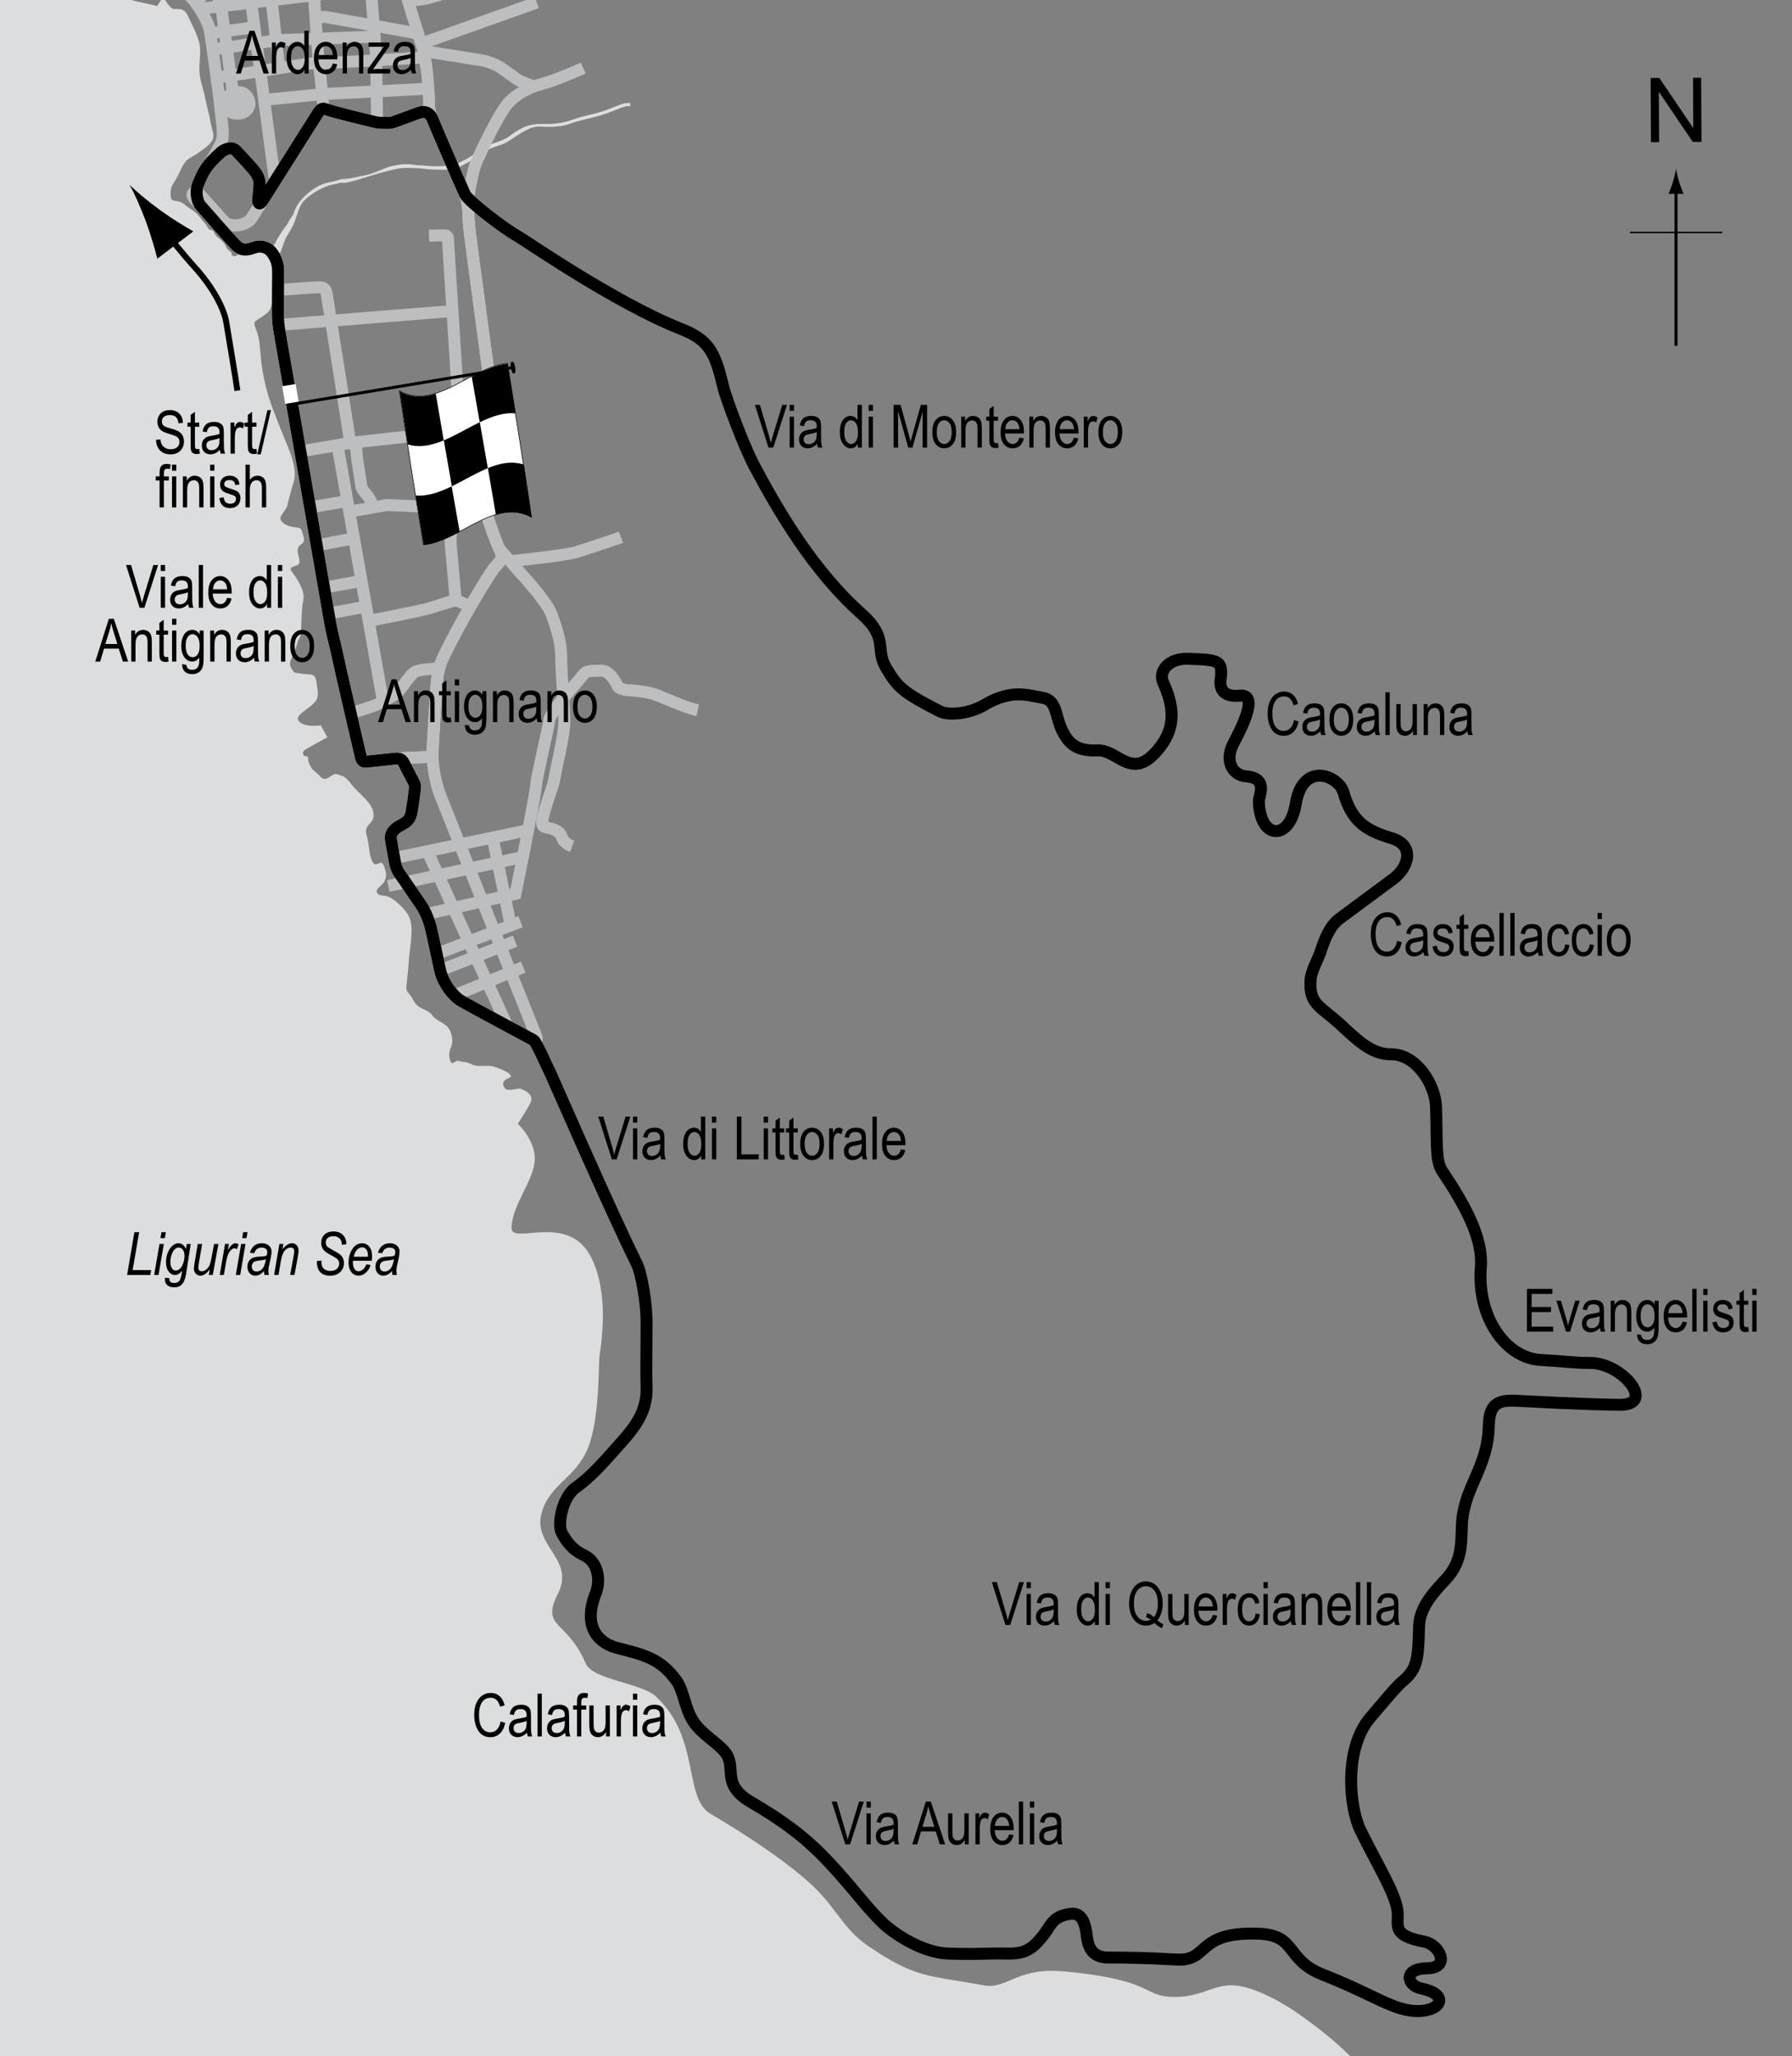 <?xml version="1.0" encoding="UTF-8"?> <!-- Generator: Adobe Illustrator 14.0.0, SVG Export Plug-In . SVG Version: 6.00 Build 43363) --> <svg xmlns="http://www.w3.org/2000/svg" xmlns:xlink="http://www.w3.org/1999/xlink" version="1.1" x="0px" y="0px" width="300.001px" height="344.079px" viewBox="0 0 300.001 344.079" xml:space="preserve"><rect x="0" y="0" width="300.001" height="344.079" fill="#808080" stroke="none"/> <g id="Sea"> <path fill="#DCDDDE" d="M-2-2.623l17.227-0.008c0,0,2.597,0.347,2.943,0.866c0.347,0.52,3.29,1.731,5.021,2.078 c1.732,0.346,3.117,0.692,3.117,0.692l1.038-1.558c0,0,0.693,1.385,1.385,1.905c0.692,0.52,1.905-0.52,2.771,1.385 c0.866,1.904,1.039,2.078,1.558,3.463c0.52,1.385,0.52,2.078,0.346,4.501c-0.172,2.423,0.52,3.636,0.867,5.368 c0.346,1.731,0.692,2.77,1.038,4.674c0.346,1.904,1.212,2.424-1.385,4.328c-2.597,1.905-2.597,1.039-3.809,3.636 s-1.558,2.078-1.558,3.81c0,1.732,1.049,0.611,2.261,1.65c1.212,1.039,1.838,1.004,2.889,2.516 c0.395,0.567,0.568,0.454,1.022,1.298c0.48,0.891,0.47,0.21,0.941,0.682c0.513,0.513-0.032,0.438,1.201,1.412 s0.747,1.315,1.526,1.898c0.779,0.585,0.082,0.568,0.536,0.829c0.455,0.259,0.422-0.114,1.201-0.179 c0.779-0.064,1.883-0.584,2.532-0.584c0.649,0,1.233-0.39,1.494,0c0.259,0.389,1.168,1.298,1.298,2.012 c0.129,0.714,0.584,2.662,0.454,3.896c-0.129,1.234-0.325,3.571-0.974,4.22c-0.649,0.65-1.623,1.169-2.077,1.494 c-0.455,0.325-0.324,0.584,0.13,1.818c0.455,1.234,0.455,1.948,0.649,4.091c0.195,2.143,0.714,5.389,1.948,8.635 s2.078,5.259,2.662,6.687c0.584,1.429,1.429,3.896,0.974,5.519s-0.974,3.311-1.104,4.09c-0.13,0.78-1.233,1.689-1.168,2.273 s0.844,1.233,2.207,1.428c1.364,0.195,1.169,0,1.624,1.493s-0.649,1.104-0.909,2.142c-0.259,1.039,0.909,2.403-0.259,2.792 c-1.169,0.39-1.169,0.52-0.52,1.364c0.649,0.844,2.013,2.986,1.688,4.35c-0.325,1.364-0.325,4.285-0.39,5.453 c-0.065,1.169-0.325,0.585-0.714,2.144c-0.39,1.558-1.559,2.856-0.974,3.765c0.584,0.909,0.26,0.844,1.883,1.039 c1.623,0.194,2.208-0.13,2.402,1.493c0.195,1.623,0.584,2.402-0.52,3.506c-1.104,1.103-3.376,2.077-2.337,3.051 c1.039,0.974,3.571,0.584,3.571,0.584l1.104,2.013c0,0-3.636,1.883-3.96,2.272c-0.325,0.39,0,0.974,0.455,0.909 c0.454-0.065,0.065,0.324,0.52,1.364c0.455,1.038,0.909,1.038,1.882,2.078c0.974,1.039,1.883-0.779,2.728-0.455 c0.843,0.325,1.233,0.13,2.401,1.688c1.169,1.559,3.571,3.052,3.701,4.935c0.13,1.883-1.688,1.624-1.168,3.506 c0.519,1.883,0.389,3.571,1.039,4.61c0.649,1.039,1.363-0.779,1.883,0.649c0.519,1.428,0.389,1.752,0.064,2.532 c-0.325,0.778-1.753,1.299-1.168,2.013c0.584,0.714,1.364-0.129,3.181,1.428c1.818,1.558,2.597,2.728,2.532,4.936 c-0.065,2.206-0.455,4.349-0.455,4.869c0,0.519-0.259,2.792-0.389,4.154c-0.13,1.365,0.324,0.91,1.168,2.532 c0.844,1.624,2.143,1.235,3.182,2.533c1.039,1.299,2.662,1.103,3.181,3.246c0.519,2.145-0.649,2.078-0.325,3.831 c0.325,1.754,0.844,0.26,1.623,0.518c0.779,0.262,1.104,0.066,2.143,0.586s2.792,0,3.766,0.391 c0.974,0.389,2.143,0.715,2.663,1.363c0.519,0.65-1.559,0.455-1.169,1.816c0.389,1.363,2.402,0.195,2.986,0.52 c0.584,0.324,2.272,0.91,1.493,2.402c-0.778,1.494-2.077,3.43-2.077,3.43s3.073,2.838,2.83,6.19 c-0.25,3.446-3.817,7.46-3.876,11.24c-0.046,2.941,9.284-2.58,13.178,4.651c2.676,4.97,2.319,11.78,1.55,16.666 c-0.206,1.312,0.094,10.454-1.938,15.504c-2.032,5.051-6.395,6.008-7.752,10.853c-1.565,5.59,5.682,7.701,2.713,13.566 c-2.934,5.798,1.55,4.264,4.651,11.628c1.138,2.702,9.3,3.328,11.628,5.426c7.676,6.916,4.651,17.055,9.302,19.768 c2.743,1.6,11.176,6.662,16.667,11.628c4.301,3.889,5.434,7.571,9.69,10.466c8.055,5.478,9.986,4.854,19.38,6.589 c3.916,0.723,5.426-3.101,13.565-2.326c15.608,1.485,12.711,4.315,18.605,4.264c4.276-0.037,6.403-2.132,9.689-1.938 s7.73,2.678,10.078,4.264c11.24,7.594,14.251,13.594,14.251,13.594L-2,350.046L-2-2.623z"></path> <path fill="#DCDDDE" d="M45.006,45.286l-1.168-2.208c0.636-0.708,2.038-1.803,2.337-2.597c0.202-0.541,0.732-1.237,1.169-1.948 c0.444-0.725,0.686-0.759,0.94-1.396c0.135-0.334,0.755-1.058,0.877-1.428c0.347-1.054,0.829-1.867,1.656-2.695 c1.019-1.019,2.59-2.247,4.448-2.532c0.865-0.133,1.967-0.587,2.274-0.538c0.295,0.047,1.662-0.187,2.4-0.371 c0.661-0.165,1.108-0.161,2.207-0.519c1.498-0.489,2.504-1.065,3.555-1.291c1.443-0.31,1.866-0.301,2.885-0.281 c0.296,0.007,1.069,0.175,1.514,0.175c0.479,0,1.274,0.097,1.915,0.13c1.911,0.098,3.916,0.003,4.998-0.629 c0.463-0.27,1.105-0.514,1.625-0.864c1.2-0.812,2.409-1.819,3.909-2.287c1.051-0.329,1.77-0.595,2.486-1.057 c0.645-0.416,1.296-1.031,2.664-1.653c1.632-0.742,3.121-0.505,4.446-0.554c1.05-0.04,2.446-0.259,3.506-0.649 c1.266-0.466,2.5-0.755,3.733-1.039c1.176-0.27,2.21-0.664,3.149-1.038c2.017-0.808,2.042-0.78,2.986-0.78v0.52 c-0.866,0-0.914,0.027-2.792,0.779c-0.994,0.398-2.443,0.892-3.649,1.168c-1.211,0.278-2.462,0.565-3.682,1.015 c-1.175,0.433-2.276,0.474-3.34,0.514c-1.25,0.047-2.054-0.324-3.546,0.354c-1.317,0.598-2.548,1.497-3.204,1.919 c-0.736,0.475-1.229,0.675-2.38,1.035c-1.391,0.435-2.845,1.53-4.001,2.312c-0.53,0.358-1.227,0.652-1.712,0.935 c-1.283,0.749-3.106,0.66-5.226,0.552c-0.631-0.032-1.521-0.194-1.981-0.194c-0.452,0-0.933-0.026-1.233-0.033 c-0.983-0.019-1.404-0.063-2.759,0.227c-1.011,0.217-3.039,0.774-4.448,1.234c-1.112,0.363-2.234,0.671-2.922,0.844 c-0.893,0.224-1.076,0.219-1.429,0.162c-0.279-0.044-0.684,0.178-1.428,0.292c-1.545,0.237-3.738,1.563-4.789,2.613 c-0.697,0.696-1.025,1.696-1.343,2.664c-0.121,0.366-0.246,0.744-0.389,1.101c-0.279,0.698-0.757,1.477-1.219,2.229 c-0.416,0.678-0.784,1.961-0.96,2.431c-0.404,1.077-2.583,2.846-2.828,3.117L45.006,45.286z"></path> </g> <g id="Bridges"> <path fill="none" stroke="#FFFFFF" d="M80.618,24.119c-0.421,0.877-0.941,1.948-1.525,3.571"></path> <path fill="none" stroke="#FFFFFF" d="M81.625,24.087c-0.224,0.504-0.682,1.558-1.071,2.435"></path> <path fill="none" stroke="#FFFFFF" d="M75.002,27.203c0.259,0.682,0.519,1.202,0.747,1.753"></path> <path fill="none" stroke="#FFFFFF" d="M75.846,26.878c0.227,0.584,0.552,1.234,0.844,1.851"></path> <path fill="none" stroke="#FFFFFF" d="M45.136,41.292c0.714,0.52,1.104,1.104,1.493,2.012"></path> <path fill="none" stroke="#FFFFFF" d="M44.584,42.072c0.649,0.455,1.006,1.104,1.233,1.785"></path> </g> <g id="Sideroads"> <path fill="none" stroke="#BCBEC0" stroke-width="2" d="M29.164-2.631c0,0,2.338,1.688,2.922,2.272 c0.584,0.584,2.662,3.571,2.986,5.259c0.324,1.688,1.298,8.96,1.298,8.96"></path> <line fill="none" stroke="#BCBEC0" stroke-width="2" x1="33.514" y1="1.46" x2="67.86" y2="-2.631"></line> <line fill="none" stroke="#BCBEC0" stroke-width="2" x1="32.8" y1="0.356" x2="35.851" y2="-2.631"></line> <polyline fill="none" stroke="#BCBEC0" stroke-width="2" points="35.656,8.277 46.435,6.719 62.601,6.134 "></polyline> <path fill="none" stroke="#BCBEC0" stroke-width="2" d="M61.952-3.604c0,0,0.844,10.518,0.974,12.66 c0.129,2.144,0.195,11.428,0.195,11.428"></path> <path fill="none" stroke="#BCBEC0" stroke-width="2" d="M52.408-2.956c0,0,0.779,11.817,0.974,13.31 c0.195,1.494,0.779,7.857,0.779,7.857"></path> <line fill="none" stroke="#BCBEC0" stroke-width="2" x1="45.461" y1="0.032" x2="46.759" y2="11.458"></line> <line fill="none" stroke="#BCBEC0" stroke-width="2" x1="41.63" y1="-2.695" x2="46.045" y2="30.353"></line> <line fill="none" stroke="#BCBEC0" stroke-width="2" x1="36.89" y1="17.562" x2="41.695" y2="16.913"></line> <path fill="none" stroke="#BCBEC0" stroke-width="2" d="M41.76,17.172c0.118,0.971-0.792,1.73-1.558,1.818 c-1.688,0.195-2.273-0.705-2.273-1.494c0-0.789-0.065-1.948,1.883-2.077C40.985,15.341,41.651,16.285,41.76,17.172z"></path> <path fill="none" stroke="#BCBEC0" stroke-width="2" d="M34.812-1.722c0,0,2.013,0.844,2.208,2.597 c0.195,1.753,2.013,14.933,2.013,14.933"></path> <line fill="none" stroke="#BCBEC0" stroke-width="2" x1="35.202" y1="5.55" x2="42.604" y2="4.577"></line> <polyline fill="none" stroke="#BCBEC0" stroke-width="2" points="52.862,2.954 54.42,2.823 70.002,5.615 "></polyline> <path fill="none" stroke="#BCBEC0" stroke-width="2" d="M67.795-3.669c0,0-0.195,1.299,0.064,2.272 c0.26,0.974,2.273,7.531,2.663,8.701c0.389,1.168,0.519,1.558,0.584,2.272c0.065,0.714,0.26,1.558,0.26,1.558"></path> <polyline fill="none" stroke="#BCBEC0" stroke-width="2" points="44.163,16.718 54.031,15.744 71.691,14.835 "></polyline> <line fill="none" stroke="#BCBEC0" stroke-width="2" x1="70.522" y1="7.304" x2="89.87" y2="0.421"></line> <path fill="none" stroke="#BCBEC0" stroke-width="2" d="M68.379,0.096c0,0,2.337-0.064,3.96-0.584 c1.624-0.52,7.013-2.143,7.013-2.143"></path> <path fill="none" stroke="#BCBEC0" stroke-width="2" d="M78.249,33.988c0,0,0.649-4.285,1.234-6.104 c0.584-1.818,4.22-9.284,5.713-10.777c1.494-1.493,3.312-2.467,5.714-3.117c2.402-0.649,6.73-2.597,6.73-2.597"></path> <path fill="none" stroke="#BCBEC0" stroke-width="2" d="M70.912,8.537c0,0,8.571,1.364,9.739,1.559 c1.169,0.194,2.337,0.714,2.986,1.104c0.65,0.389,2.273,1.623,2.922,2.077c0.649,0.455,2.856,1.169,2.856,1.169"></path> <path fill="none" stroke="#BCBEC0" stroke-width="2" d="M71.821,39.442c0,0,1.883-0.065,2.402-0.065c0.52,0,0.78,0.065,0.78,0.649 s1.558,24.348,1.623,26.165c0.064,1.819,0.259,5.39,0.064,7.467c-0.195,2.078-0.714,9.869-0.779,11.103 c-0.065,1.233-0.584,4.804-0.455,6.362c0.13,1.559,0.844,9.285,0.844,9.285l2.402,1.039"></path> <path fill="none" stroke="#BCBEC0" stroke-width="2" d="M83.508,91.708c0,0,2.078,2.467,3.506,4.025 c1.428,1.559,4.674,5.259,5.323,7.077c0.649,1.818,1.624,4.35,1.624,7.336s0.52,8.246,0.52,10.583c0,2.338-1.429,7.986-1.623,9.35 c-0.195,1.363-1.104,3.506-1.688,5.584c-0.584,2.078-0.584,2.597,0.26,2.792c0.845,0.194,2.272,0.454,2.597,1.558 c0.324,1.104,1.753,1.624,1.753,1.624"></path> <path fill="none" stroke="#BCBEC0" stroke-width="2" d="M46.564,48.532c0,0,5.843-0.455,6.688-0.455 c0.844,0,1.233,0.065,1.428,1.039s3.96,24.997,3.96,24.997s1.039,0.39,1.039,1.429c0,1.038,0.714,4.805,0.778,5.713 c0.065,0.909,1.494,1.818,1.688,2.792c0.195,0.974,0.195,0.974,0.195,0.974"></path> <line fill="none" stroke="#BCBEC0" stroke-width="2" x1="46.629" y1="54.375" x2="75.781" y2="52.037"></line> <polyline fill="none" stroke="#BCBEC0" stroke-width="2" points="50.265,75.542 58.641,74.113 76.755,72.1 "></polyline> <line fill="none" stroke="#BCBEC0" stroke-width="2" x1="64.094" y1="117.289" x2="56.498" y2="74.502"></line> <line fill="none" stroke="#BCBEC0" stroke-width="2" x1="53.122" y1="91.253" x2="59.225" y2="90.085"></line> <line fill="none" stroke="#BCBEC0" stroke-width="2" x1="51.954" y1="84.891" x2="58.121" y2="83.852"></line> <line fill="none" stroke="#BCBEC0" stroke-width="2" x1="54.291" y1="98.33" x2="60.394" y2="97.227"></line> <line fill="none" stroke="#BCBEC0" stroke-width="2" x1="54.875" y1="102.681" x2="61.238" y2="101.512"></line> <path fill="none" stroke="#BCBEC0" stroke-width="2" d="M61.692,103.914c0,0,8.765-1.688,10.193-2.142 c1.429-0.455,4.416-1.364,4.416-1.364"></path> <path fill="none" stroke="#BCBEC0" stroke-width="2" d="M58.706,119.367c0,0,4.09-1.234,5.064-1.753 c0.974-0.52,2.078-1.298,2.597-1.558c0.52-0.26,2.272-3.312,3.247-3.701c0.974-0.39,3.96-0.519,3.96-0.519"></path> <path fill="none" stroke="#BCBEC0" stroke-width="2" d="M85.391,93.915c0,0,9.284-0.974,10.972-1.493 c1.688-0.52,6.233-2.013,7.597-2.532"></path> <polyline fill="none" stroke="#BCBEC0" stroke-width="2" points="58.511,85.604 64.809,84.5 75.846,85.02 "></polyline> <path fill="none" stroke="#BCBEC0" stroke-width="2" d="M71.236,152.999l15.063-3.442c0,0,3.311-16.295,3.44-18.049 c0.13-1.753,2.208-10.194,2.208-10.973c0-0.779,2.272-3.636,2.272-3.636s2.856-3.246,3.44-4.025 c0.584-0.779,1.753-0.585,3.052-0.649c1.298-0.064,2.401,1.948,2.661,2.532c0.261,0.584,1.623,0.779,2.272,0.779 s2.792,0.26,3.961,0.649c1.169,0.39,5,2.208,7.207,2.662"></path> <line fill="none" stroke="#BCBEC0" stroke-width="2" x1="66.042" y1="143.584" x2="88.442" y2="138.909"></line> <line fill="none" stroke="#BCBEC0" stroke-width="2" x1="65.003" y1="148.258" x2="87.598" y2="143.39"></line> <line fill="none" stroke="#BCBEC0" stroke-width="2" x1="71.561" y1="142.48" x2="84.936" y2="171.696"></line> <line fill="none" stroke="#BCBEC0" stroke-width="2" x1="82.469" y1="140.143" x2="85.52" y2="154.946"></line> <line fill="none" stroke="#BCBEC0" stroke-width="2" x1="73.12" y1="159.621" x2="87.143" y2="154.232"></line> <line fill="none" stroke="#BCBEC0" stroke-width="2" x1="73.769" y1="162.348" x2="86.234" y2="157.479"></line> <line fill="none" stroke="#BCBEC0" stroke-width="2" x1="75.911" y1="166.634" x2="87.598" y2="161.828"></line> </g> <g id="_x31_936_Circuit"> <path fill="none" stroke="#BCBEC0" stroke-width="2" d="M42.149,36.455c1.774-2.813,9.696-15.366,10.907-17.27 c0.533-0.837,0.792-1.141,1.342-0.953c1.904,0.649,6.969,1.839,7.748,2.034c0.779,0.195,1.039,0.281,1.558,0.281 c0.52,0,1.083,0.021,1.472,0.021s0.671-0.13,1.385-0.389c0.714-0.26,2.381-0.865,3.441-1.255c0.464-0.171,0.801-0.259,1.277-0.13 c0.438,0.12,0.901,0.58,1.06,0.974c1.061,2.619,5.109,11.914,5.476,12.704c0.563,1.212,0.588,2.749,0.606,3.462 c0.043,1.775,0.389,4.199,0.519,5.238c0.13,1.039,2.9,21.491,3.03,22.594c0.13,1.104-0.03,3.075-0.129,4.113 c-0.173,1.817-1.125,8.699-1.212,10.258c-0.087,1.559-0.051,3.707,0.216,5.281c0.39,2.293,2.121,7.271,2.9,8.742 c0.779,1.472-0.346,1.992-1.125,3.031c-0.779,1.039-5.626,8.83-8.527,15.063c-0.639,1.374-0.863,2.774-0.952,3.81 c-0.13,1.515-0.736,10.908-0.736,12.119c0,1.213,0.26,4.199,1.298,6.882c1.039,2.684,15.195,38.106,16.016,40.212 c0.302,0.778,0.086,1.038-0.39,0.778c-0.886-0.484-9.955-5.324-12.076-6.536c-1.245-0.711-3.069-2.831-3.593-5.238 c-0.433-1.989-1.288-6.092-1.559-7.142c-0.253-0.979-0.866-2.639-1.645-3.765c-0.779-1.126-1.688-2.424-2.727-3.983 c-0.84-1.259-1.339-1.644-1.602-3.115c-0.216-1.212-0.52-2.728-0.692-3.896c-0.121-0.813,0.413-1.62,1.514-2.208 c1.299-0.692,1.732-0.996,1.992-2.51c0.192-1.123,0.303-1.948,0.433-3.03c0.13-1.081,0.217-1.168-0.303-2.121 c-0.519-0.952-0.909-1.775-1.428-2.77c-0.378-0.725-0.694-0.877-1.602-0.78c-1.601,0.174-3.333,0.347-4.544,0.476 c-0.689,0.075-0.909-0.042-1.082-0.735c-0.266-1.063-3.68-15.799-4.069-17.704c-0.22-1.073-0.792-3.094-1.125-5.065 c-0.476-2.813-8.094-46.487-8.397-48.261c-0.22-1.291-0.303-1.816-0.303-3.809c0-2.208,0.043-5.151,0.043-6.19 s-0.043-1.948-0.952-3.29c-0.661-0.975-1.863-1.355-2.943-0.995c-1.168,0.389-2.078,0.736-3.203-0.39 c-1.126-1.125-6.241-6.988-7.012-7.878c-0.563-0.649,0.173-1.471,0.865-0.692c0.693,0.779,3.765,4.197,4.329,4.761 C38.514,38.056,41.258,37.869,42.149,36.455z"></path> </g> <g id="_x31_938_Circuit"> <path fill="none" stroke="#BCBEC0" stroke-width="2" d="M36.371,13.861c-0.13-0.844,0.458-0.946,1.104-1.039 c3.636-0.52,10.063-1.559,12.726-1.948c0.98-0.143,1.626-0.245,2.207-0.259c2.662-0.065,15.517-0.78,17.854-0.974 c0.389-0.032,0.932,0.157,1.039,0.909c0.13,0.908,0.254,1.989,0.324,3.116c0.065,1.039,0.26,2.662,0.195,4.026 c-0.025,0.522,0.36,1.683,0.519,2.077c1.061,2.619,5.109,11.914,5.476,12.704c0.563,1.212,0.588,2.749,0.606,3.462 c0.043,1.775,0.389,4.199,0.519,5.238c0.13,1.039,2.9,21.491,3.03,22.594c0.13,1.104-0.03,3.075-0.129,4.113 c-0.173,1.817-1.125,8.699-1.212,10.258c-0.087,1.559-0.051,3.707,0.216,5.281c0.39,2.293,2.121,7.271,2.9,8.742 c0.779,1.472-0.346,1.992-1.125,3.031c-0.779,1.039-5.626,8.83-8.527,15.063c-0.639,1.374-0.863,2.774-0.952,3.81 c-0.114,1.329-0.596,8.754-0.71,11.337c-0.055,1.235-0.025,1.236-1.519,1.302c-1.82,0.079-4.284,0.196-4.87,0.259 c-1.601,0.174-3.333,0.347-4.544,0.476c-0.689,0.075-0.909-0.042-1.082-0.735c-0.266-1.063-3.68-15.799-4.069-17.704 c-0.22-1.073-0.792-3.094-1.125-5.065c-0.476-2.813-8.094-46.487-8.397-48.261c-0.22-1.291-0.303-1.816-0.303-3.809 c0-2.208,0.043-5.151,0.043-6.19s-0.043-1.948-0.952-3.29c-0.661-0.975-1.863-1.355-2.943-0.995 c-1.168,0.389-2.078,0.736-3.203-0.39c-1.126-1.125-5.086-5.681-5.897-6.601C33,33.755,32.67,32.04,33.146,30.872 c0.482-1.184,0.852-2.042,1.517-2.954c0.52-0.712,0.994-1.396,2.228-3.733c0.4-0.757,0.505-1.499,0.325-3.246 C37.02,19.055,36.511,14.769,36.371,13.861z"></path> </g> <g id="_x31_947_Circuit"> <path fill="none" stroke="#BCBEC0" stroke-width="2" d="M42.149,36.455c1.774-2.813,9.696-15.366,10.907-17.27 c0.533-0.837,0.792-1.141,1.342-0.953c1.904,0.649,6.969,1.839,7.748,2.034c0.779,0.195,1.039,0.281,1.558,0.281 c0.52,0,1.083,0.021,1.472,0.021s0.671-0.13,1.385-0.389c0.714-0.26,2.381-0.865,3.441-1.255c0.464-0.171,0.801-0.259,1.277-0.13 c0.438,0.12,0.901,0.58,1.06,0.974c1.061,2.619,5.109,11.914,5.476,12.704c0.563,1.212,0.588,2.749,0.606,3.462 c0.043,1.775,0.389,4.199,0.519,5.238c0.13,1.039,2.9,21.491,3.03,22.594c0.13,1.104-0.03,3.075-0.129,4.113 c-0.173,1.817-1.125,8.699-1.212,10.258c-0.087,1.559-0.051,3.707,0.216,5.281c0.39,2.293,2.121,7.271,2.9,8.742 c0.779,1.472-0.346,1.992-1.125,3.031c-0.779,1.039-5.626,8.83-8.527,15.063c-0.639,1.374-0.863,2.774-0.952,3.81 c-0.103,1.193-0.501,7.28-0.665,10.398c-0.012,0.234-0.039,0.614-0.039,0.812c0,1.404-0.249,1.351-0.893,1.389 c-1.997,0.116-2.787,0.127-3.912,0.194c-0.261,0.016-0.684,0.007-1.591,0.105c-1.601,0.174-3.333,0.347-4.544,0.476 c-0.689,0.075-0.909-0.042-1.082-0.735c-0.266-1.063-3.68-15.799-4.069-17.704c-0.22-1.073-0.792-3.094-1.125-5.065 c-0.476-2.813-8.094-46.487-8.397-48.261c-0.22-1.291-0.303-1.816-0.303-3.809c0-2.208,0.043-5.151,0.043-6.19 s-0.043-1.948-0.952-3.29c-0.661-0.975-1.863-1.355-2.943-0.995c-1.168,0.389-2.078,0.736-3.203-0.39 c-1.126-1.125-6.241-6.988-7.012-7.878c-0.563-0.649,0.173-1.471,0.865-0.692c0.693,0.779,3.765,4.197,4.329,4.761 C38.514,38.056,41.258,37.869,42.149,36.455z"></path> </g> <g id="_x31_937_Circuit"> <path fill="none" stroke="#000000" stroke-width="2" d="M43.448,30.872c-0.044,0.649-0.084,1.311-0.174,2.078 c-0.11,0.947-0.008,1.735,0.873,0.338c3.016-4.779,7.972-12.629,8.91-14.103c0.533-0.837,0.792-1.141,1.342-0.953 c1.904,0.649,6.969,1.839,7.748,2.034c0.779,0.195,1.039,0.281,1.558,0.281c0.52,0,1.083,0.021,1.472,0.021s0.671-0.13,1.385-0.389 c0.714-0.26,2.381-0.865,3.441-1.255c0.464-0.171,0.801-0.259,1.277-0.13c0.438,0.12,0.901,0.58,1.06,0.974 c0.701,1.73,2.706,6.374,4.091,9.555c0.712,1.634,1.26,2.881,1.385,3.149c0.563,1.212,6.761,5.93,8.927,7.097 c0.922,0.497,16.301,11.167,27.333,15.5c4.667,1.833,5.667,4,7,9.667c0.418,1.777,3.448,9.936,5.167,13.167 c4.167,7.833,9.98,17.705,18,24.833c4.5,4,2.297,5.854,4,8.833c2,3.5,3,4.333,9.167,7.5c1.155,0.593,4.597,0.554,7.5-1.167 c4.5-2.667,7.333-1.5,9.5-1.167c2.563,0.394,2.167,2.833,3.333,5.333c1.094,2.344,2.5,3.667,6,3.5 c3.556-0.169,5.88,5.663,10.667-0.833c2.333-3.167,2.166-6.5,0.333-10.5c-0.858-1.874,0.836-4.108,4.167-4 c5.166,0.167,5.666,0.333,5.5,3c-0.021,0.335-0.938,3.558,3.166,3.167c3.5-0.333-0.275,6.385-1.166,8.167 c-1.421,2.843,0,5.167,2.166,5.333c3.86,0.298,2.144,3.273,2.167,4.167c0.167,6.5,5.167,6.667,6.167,0.5 c1.191-7.344,7.225-4.715,8-2c1.333,4.667,3.5,6.333,8,7.667c4.132,1.224,2.833,5,0.333,6.833c-2.878,2.11-6.5,4.833-9,6.667 c-1.659,1.217-2.5,3.5-3.167,5.5c-0.435,1.302-1.557,3.251-1.666,4.667c-0.334,4.333,1.732,4.42,5.5,8 c3.333,3.167,5.333,4.523,8.013,4.514c4.153-0.014,7.36,5.012,7.487,8.819c0.199,5.973-0.113,8.996,1,10.666 c4,6.001,6.887,11.338,6.5,16.167c-0.667,8.334,4.166,15.167,10,15.5c4.658,0.266,5.5,0.5,8.333,0.5c5.398,0,11,7,5,7 c-1.5,0-6.51-0.096-17.333-0.666c-3.167-0.167-4.582,0.501-4.667,4.166c-0.167,7.167-4.167,10.167-4.5,16.5 c-0.139,2.64,0.215,6.096-2.667,9.167c-1.933,2.06-4.401,4.664-4.5,7.833c-0.166,5.334-0.166,7.167-2.833,9.334 c-0.915,0.743-3.009,3.281-5.333,6c-4.417,5.167-3.563,14.958-1.667,18.833c2.882,5.888,5.538,10.023,6.167,13.167 c0.5,2.5-1.454,4.384,4.5,5.5c2.666,0.5,4.495,4.426,0.481,4.463c-3.981,0.037-3.405,2.871-0.981,3.37 c5.666,1.167,2.666,4.833-2.834,3.5c-3.25-0.787-6.242-2.903-13.666-5.833c-6.334-2.5-4.17-6.623-10.834-6.834 c-10.5-0.333-8,4.667-13.666,4.334c-4.991-0.293-7.835-0.334-11.333-0.334c-2.813,0-3.441-1.798-3.667-3.833 c-0.167-1.5-0.667-3.667-2.5-3.5c-3.158,0.288-3.515,2.034-4.667,3.5c-1.833,2.333-3.039,3.247-6.167,3.167 c-3.232-0.083-4.333,0.167-9.833,0c-4.371-0.133-9.158-3.408-10.833-5c-3.144-2.986-5.333-6.334-9.833-11 c-3.604-3.737-7.424-6.483-12.333-9.334c-5.167-3-2.324-5.763-4.333-8.333c-1.265-1.617-3.93-3.022-5.333-5.167 c-1.437-2.195-1.61-5.131-2.833-6.833c-2.703-3.761-5.5-4.333-10-5.5c-2.477-0.643-5.95-2.989-3.5-9.167 c0.789-1.989,0.5-5.166-2-6.333c-1.851-0.863-2.832-2.164-3.667-3.667c-0.833-1.5,0.068-6.066,2.333-7.666 c2.696-1.904,4.909-4.515,8-8c2.62-2.955,3.939-5.454,3.833-8.834c-0.097-3.109,0-5,0-10.833c0-3.263-0.85-8.199-1.667-9.833 c-4.333-8.667-14.946-33.079-14.667-32.334c0.292,0.782-2.104-4.754-2.581-5.014c-0.886-0.484-9.955-5.324-12.076-6.536 c-1.245-0.711-3.069-2.831-3.593-5.238c-0.433-1.989-1.288-6.092-1.559-7.142c-0.253-0.979-0.866-2.639-1.645-3.765 c-0.779-1.126-1.688-2.424-2.727-3.983c-0.84-1.259-1.339-1.644-1.602-3.115c-0.216-1.212-0.52-2.728-0.692-3.896 c-0.121-0.813,0.413-1.62,1.514-2.208c1.299-0.692,1.732-0.996,1.992-2.51c0.192-1.123,0.303-1.948,0.433-3.03 c0.13-1.081,0.217-1.168-0.303-2.121c-0.519-0.952-0.909-1.775-1.428-2.77c-0.378-0.725-0.694-0.877-1.602-0.78 c-1.601,0.174-3.333,0.347-4.544,0.476c-0.689,0.075-0.909-0.042-1.082-0.735c-0.266-1.063-3.68-15.799-4.069-17.704 c-0.22-1.073-0.792-3.094-1.125-5.065c-0.476-2.813-8.094-46.487-8.397-48.261c-0.22-1.291-0.303-1.816-0.303-3.809 c0-2.208,0.043-5.151,0.043-6.19s-0.043-1.948-0.952-3.29c-0.661-0.975-1.863-1.355-2.943-0.995 c-1.168,0.389-2.078,0.736-3.203-0.39c-1.126-1.125-5.086-5.681-5.897-6.601C33,33.755,32.67,32.04,33.146,30.872 c0.859-2.109,1.36-3.186,3.809-5.368c0.64-0.569,1.858-1.036,2.554-0.303c1.602,1.688,2.679,2.9,3.031,3.333 C43.004,29.107,43.509,29.944,43.448,30.872z"></path> </g> <g id="Startline"> <line fill="none" stroke="#FFFFFF" stroke-width="3" x1="47.493" y1="66.112" x2="49.743" y2="65.737"></line> </g> <g id="Flag"> <g> <g> <path fill="#FFFFFF" stroke="#000000" stroke-width="0.1" d="M70.894,91.148c-1.342-8.177-2.684-16.694-4.026-25.746 c6.022,3.377,12.044-4.029,18.066-4.599c1.342,8.173,2.683,16.685,4.025,25.731C82.937,83.184,76.916,90.594,70.894,91.148z"></path> <path d="M80.315,70.658c-0.447-2.55-0.894-5.088-1.341-7.62c2.007-1.055,4.015-1.995,6.022-2.169 c0.447,2.728,0.894,5.494,1.341,8.305C84.33,68.975,82.323,69.687,80.315,70.658z"></path> <path d="M68.268,74.366c-0.447-2.901-0.894-5.855-1.341-8.867c2.007,1.102,4.014,1.012,6.021,0.383 c0.447,2.627,0.893,5.228,1.34,7.808C72.281,74.527,70.275,74.969,68.268,74.366z"></path> <path d="M75.645,81.375c-0.448-2.549-0.895-5.11-1.343-7.691c2.007-0.838,4.015-2.068,6.022-3.039 c0.447,2.551,0.894,5.115,1.341,7.699C79.658,79.167,77.651,80.394,75.645,81.375z"></path> <path d="M70.935,91.202c-0.447-2.724-0.895-5.486-1.342-8.292c2.007,0.175,4.014-0.553,6.021-1.531 c0.448,2.549,0.895,5.085,1.343,7.617C74.95,90.054,72.942,91.006,70.935,91.202z"></path> <path d="M83.02,86.149c-0.447-2.632-0.895-5.236-1.342-7.82c2.007-0.82,4.014-1.234,6.021-0.589 c0.447,2.91,0.893,5.873,1.34,8.895C87.032,85.487,85.026,85.542,83.02,86.149z"></path> </g> </g> <line fill="#FFFFFF" stroke="#000000" stroke-width="0.5" x1="86.117" y1="61.467" x2="49.848" y2="67.492"></line> <path d="M86.032,62.479c-0.192,0.032-0.337-0.024-0.482-0.894c-0.142-0.869-0.034-1.016,0.158-1.049 c0.194-0.029,0.393,0.064,0.536,0.935C86.388,62.339,86.224,62.448,86.032,62.479z"></path> <g> <path fill="none" stroke="#000000" d="M39.743,65.362c0,0-0.375-2.625-1.875-11.5c-0.371-2.193-2.157-5.707-5.25-9.125 c-2.375-2.625-4.802-5.757-4.802-5.757"></path> <path d="M26.899,35.23c2.094,1.521,3.618,2.389,5.457,3.492l-6.027,4.571c-0.162-0.77-0.991-3.77-1.893-6.196 c-0.966-2.6-1.983-4.85-2.77-6.211C22.766,32.01,24.658,33.598,26.899,35.23z"></path> </g> </g> <g id="North"> <g> <g> <g> <line fill="none" stroke="#000000" stroke-width="0.5" x1="280.583" y1="57.876" x2="280.583" y2="31.593"></line> <path d="M280.071,30.412c-0.25,0.827-0.479,1.364-0.746,2.027h2.522c-0.112-0.237-0.496-1.2-0.745-2.027 c-0.268-0.885-0.451-1.687-0.516-2.207C280.521,28.726,280.339,29.527,280.071,30.412z"></path> </g> </g> </g> <line fill="none" stroke="#000000" stroke-width="0.25" x1="272.878" y1="38.901" x2="288.313" y2="38.901"></line> <g> <path d="M276.39,23.793l-0.057-10.737l1.457-0.008l5.685,8.4l-0.045-8.43l1.362-0.007l0.057,10.737l-1.457,0.008l-5.685-8.407 l0.045,8.438L276.39,23.793z"></path> </g> </g> <g id="_x31_947_Labels"> <g> <path d="M26.126,73.603l0.732-0.078c0.039,0.394,0.128,0.701,0.266,0.92s0.336,0.396,0.593,0.53s0.547,0.2,0.869,0.2 c0.462,0,0.821-0.113,1.077-0.338c0.255-0.226,0.383-0.519,0.383-0.88c0-0.211-0.046-0.396-0.139-0.553 c-0.093-0.158-0.233-0.287-0.42-0.388c-0.187-0.101-0.592-0.243-1.213-0.427c-0.553-0.165-0.947-0.33-1.182-0.496 s-0.417-0.377-0.547-0.632s-0.195-0.544-0.195-0.867c0-0.58,0.187-1.053,0.562-1.421s0.879-0.552,1.514-0.552 c0.436,0,0.818,0.086,1.145,0.259s0.581,0.42,0.762,0.742s0.277,0.702,0.291,1.138l-0.747,0.068 c-0.039-0.465-0.178-0.811-0.417-1.035s-0.575-0.337-1.008-0.337c-0.439,0-0.775,0.099-1.006,0.295s-0.347,0.452-0.347,0.764 c0,0.29,0.084,0.514,0.254,0.674c0.169,0.159,0.55,0.321,1.142,0.484c0.579,0.16,0.986,0.299,1.22,0.417 c0.358,0.183,0.628,0.423,0.811,0.721c0.183,0.298,0.274,0.653,0.274,1.066c0,0.41-0.096,0.783-0.288,1.119 c-0.192,0.337-0.453,0.593-0.784,0.769c-0.331,0.175-0.729,0.263-1.194,0.263c-0.726,0-1.305-0.218-1.736-0.654 S26.143,74.348,26.126,73.603z"></path> <path d="M33.358,75.121l0.098,0.776c-0.199,0.052-0.377,0.078-0.537,0.078c-0.25,0-0.453-0.05-0.605-0.149 s-0.258-0.235-0.315-0.408s-0.085-0.516-0.085-1.03v-2.983h-0.527v-0.684h0.527v-1.284l0.718-0.527v1.812h0.728v0.684H32.63v3.032 c0,0.28,0.021,0.46,0.063,0.542c0.062,0.117,0.177,0.176,0.347,0.176C33.122,75.155,33.228,75.144,33.358,75.121z"></path> <path d="M36.805,75.268c-0.241,0.25-0.492,0.439-0.752,0.566s-0.531,0.19-0.811,0.19c-0.443,0-0.796-0.133-1.06-0.4 s-0.396-0.626-0.396-1.079c0-0.299,0.062-0.565,0.186-0.796s0.293-0.412,0.508-0.542s0.541-0.226,0.977-0.288 c0.586-0.086,1.016-0.188,1.289-0.308l0.005-0.225c0-0.355-0.063-0.604-0.19-0.747c-0.179-0.208-0.454-0.313-0.825-0.313 c-0.335,0-0.586,0.07-0.752,0.208c-0.166,0.139-0.288,0.4-0.366,0.783l-0.708-0.117c0.101-0.557,0.305-0.962,0.613-1.216 s0.748-0.381,1.321-0.381c0.446,0,0.796,0.084,1.05,0.251s0.414,0.375,0.481,0.623s0.1,0.609,0.1,1.084v1.172 c0,0.82,0.016,1.337,0.046,1.55s0.092,0.421,0.183,0.623h-0.752C36.877,75.728,36.828,75.515,36.805,75.268z M36.747,73.305 c-0.264,0.13-0.656,0.241-1.177,0.332c-0.303,0.052-0.514,0.111-0.635,0.178s-0.214,0.161-0.281,0.283s-0.1,0.263-0.1,0.422 c0,0.248,0.077,0.445,0.229,0.593s0.365,0.222,0.635,0.222c0.257,0,0.491-0.067,0.701-0.2s0.367-0.312,0.471-0.535 s0.156-0.548,0.156-0.974V73.305z"></path> <path d="M38.597,75.907v-5.186h0.649v0.786c0.166-0.365,0.318-0.606,0.457-0.725s0.294-0.178,0.466-0.178 c0.241,0,0.487,0.094,0.737,0.283l-0.244,0.815c-0.179-0.127-0.353-0.19-0.522-0.19c-0.153,0-0.293,0.054-0.42,0.161 s-0.216,0.257-0.269,0.449c-0.091,0.335-0.137,0.692-0.137,1.069v2.715H38.597z"></path> <path d="M42.928,75.121l0.098,0.776c-0.199,0.052-0.377,0.078-0.537,0.078c-0.25,0-0.453-0.05-0.605-0.149 s-0.258-0.235-0.315-0.408s-0.085-0.516-0.085-1.03v-2.983h-0.527v-0.684h0.527v-1.284l0.718-0.527v1.812h0.728v0.684h-0.728 v3.032c0,0.28,0.021,0.46,0.063,0.542c0.062,0.117,0.177,0.176,0.347,0.176C42.692,75.155,42.798,75.144,42.928,75.121z"></path> <path d="M43.071,76.024l1.701-7.397h0.586l-1.706,7.397H43.071z"></path> <path d="M26.715,84.907v-4.502h-0.64v-0.684h0.64V79.17c0-0.407,0.042-0.712,0.127-0.916c0.084-0.204,0.214-0.359,0.389-0.466 c0.174-0.107,0.394-0.161,0.658-0.161c0.206,0,0.431,0.031,0.676,0.093l-0.107,0.762c-0.15-0.033-0.292-0.049-0.425-0.049 c-0.215,0-0.369,0.056-0.461,0.168s-0.139,0.326-0.139,0.642v0.479h0.83v0.684h-0.83v4.502H26.715z"></path> <path d="M28.795,78.76v-1.011h0.718v1.011H28.795z M28.795,84.907v-5.186h0.718v5.186H28.795z"></path> <path d="M30.616,84.907v-5.186h0.649v0.732c0.156-0.285,0.347-0.498,0.573-0.638c0.226-0.141,0.485-0.211,0.777-0.211 c0.228,0,0.438,0.045,0.631,0.134s0.349,0.207,0.468,0.352s0.207,0.333,0.266,0.564s0.088,0.586,0.088,1.064v3.188h-0.718V81.75 c0-0.381-0.033-0.66-0.098-0.836c-0.065-0.176-0.167-0.312-0.305-0.408s-0.299-0.144-0.481-0.144c-0.345,0-0.62,0.129-0.825,0.386 s-0.308,0.699-0.308,1.325v2.835H30.616z"></path> <path d="M35.177,78.76v-1.011h0.718v1.011H35.177z M35.177,84.907v-5.186h0.718v5.186H35.177z"></path> <path d="M36.72,83.354l0.718-0.137c0.042,0.366,0.158,0.638,0.346,0.817c0.188,0.178,0.438,0.267,0.75,0.267 c0.312,0,0.553-0.077,0.723-0.232s0.256-0.351,0.256-0.588c0-0.205-0.073-0.365-0.22-0.479c-0.101-0.078-0.345-0.176-0.732-0.293 c-0.56-0.172-0.934-0.319-1.123-0.439s-0.335-0.282-0.439-0.483s-0.156-0.431-0.156-0.688c0-0.443,0.142-0.802,0.425-1.079 s0.675-0.415,1.177-0.415c0.316,0,0.593,0.057,0.833,0.171s0.422,0.267,0.549,0.459s0.215,0.467,0.264,0.825l-0.703,0.117 c-0.065-0.566-0.373-0.85-0.923-0.85c-0.313,0-0.545,0.063-0.698,0.187c-0.153,0.125-0.229,0.285-0.229,0.479 c0,0.191,0.073,0.342,0.22,0.453c0.088,0.064,0.349,0.168,0.783,0.311c0.596,0.189,0.982,0.34,1.157,0.453s0.312,0.266,0.409,0.46 c0.097,0.194,0.146,0.425,0.146,0.692c0,0.496-0.157,0.897-0.471,1.203c-0.314,0.307-0.743,0.46-1.287,0.46 C37.473,85.024,36.882,84.468,36.72,83.354z"></path> <path d="M41.1,84.907v-7.158h0.718v2.568c0.169-0.238,0.36-0.416,0.574-0.535s0.448-0.178,0.706-0.178 c0.453,0,0.81,0.144,1.072,0.432s0.393,0.816,0.393,1.584v3.286h-0.718v-3.286c0-0.449-0.08-0.771-0.239-0.967 s-0.379-0.293-0.659-0.293c-0.313,0-0.579,0.125-0.798,0.376s-0.33,0.695-0.33,1.333v2.837H41.1z"></path> </g> <g> <path d="M39.507,12.3l2.264-7.158h0.831l2.404,7.158h-0.889l-0.683-2.168h-2.47L40.326,12.3H39.507z M41.191,9.361h2l-0.61-1.982 c-0.189-0.609-0.327-1.104-0.415-1.484c-0.076,0.459-0.183,0.915-0.322,1.367L41.191,9.361z"></path> <path d="M45.518,12.3V7.115h0.649v0.786c0.166-0.365,0.318-0.606,0.457-0.725s0.294-0.178,0.466-0.178 c0.241,0,0.487,0.094,0.737,0.283l-0.244,0.815c-0.179-0.127-0.353-0.19-0.522-0.19c-0.153,0-0.293,0.054-0.42,0.161 s-0.216,0.257-0.269,0.449c-0.091,0.335-0.137,0.692-0.137,1.069V12.3H45.518z"></path> <path d="M51.001,12.3v-0.654c-0.13,0.25-0.298,0.442-0.503,0.574s-0.426,0.198-0.664,0.198c-0.501,0-0.935-0.237-1.301-0.71 s-0.549-1.14-0.549-2c0-0.589,0.081-1.089,0.244-1.499s0.379-0.714,0.651-0.913s0.573-0.298,0.904-0.298 c0.237,0,0.458,0.063,0.661,0.188s0.371,0.3,0.504,0.525V5.142h0.728V12.3H51.001z M48.721,9.712c0,0.67,0.116,1.168,0.349,1.494 s0.504,0.488,0.814,0.488c0.306,0,0.571-0.156,0.796-0.469c0.225-0.313,0.337-0.785,0.337-1.416c0-0.726-0.112-1.256-0.337-1.589 c-0.225-0.333-0.508-0.5-0.851-0.5c-0.303,0-0.563,0.16-0.782,0.481S48.721,9.025,48.721,9.712z"></path> <path d="M55.713,10.63l0.742,0.112c-0.124,0.553-0.348,0.971-0.671,1.252s-0.725,0.422-1.204,0.422 c-0.602,0-1.09-0.229-1.462-0.686s-0.559-1.117-0.559-1.98c0-0.895,0.188-1.578,0.564-2.048s0.852-0.706,1.428-0.706 c0.55,0,1.009,0.231,1.377,0.693s0.552,1.131,0.552,2.007l-0.005,0.234h-3.174c0.029,0.583,0.165,1.022,0.405,1.318 s0.534,0.444,0.879,0.444C55.126,11.695,55.502,11.34,55.713,10.63z M53.345,9.209h2.373C55.686,8.76,55.59,8.425,55.43,8.204 c-0.231-0.322-0.526-0.483-0.884-0.483c-0.322,0-0.597,0.134-0.825,0.403S53.368,8.754,53.345,9.209z"></path> <path d="M57.369,12.3V7.115h0.649v0.732c0.156-0.285,0.347-0.498,0.573-0.638c0.226-0.141,0.485-0.211,0.777-0.211 c0.228,0,0.438,0.045,0.631,0.134s0.349,0.207,0.468,0.352s0.207,0.333,0.266,0.564s0.088,0.586,0.088,1.064V12.3h-0.718V9.143 c0-0.381-0.033-0.66-0.098-0.836C59.94,8.131,59.838,7.995,59.7,7.898s-0.299-0.144-0.481-0.144c-0.345,0-0.62,0.129-0.825,0.386 s-0.308,0.699-0.308,1.325V12.3H57.369z"></path> <path d="M61.558,12.3v-0.713l2.712-3.789c-0.31,0.02-0.582,0.029-0.816,0.029h-1.735V7.115h3.481v0.581l-2.31,3.291l-0.445,0.601 c0.322-0.029,0.625-0.044,0.909-0.044h1.968V12.3H61.558z"></path> <path d="M68.799,11.661c-0.241,0.25-0.492,0.439-0.752,0.566s-0.531,0.19-0.811,0.19c-0.443,0-0.796-0.133-1.06-0.4 s-0.396-0.626-0.396-1.079c0-0.299,0.062-0.565,0.186-0.796S66.26,9.73,66.475,9.6s0.541-0.226,0.977-0.288 c0.586-0.086,1.016-0.188,1.289-0.308l0.005-0.225c0-0.355-0.063-0.604-0.19-0.747C68.376,7.824,68.101,7.72,67.73,7.72 c-0.335,0-0.586,0.07-0.752,0.208c-0.166,0.139-0.288,0.4-0.366,0.783l-0.708-0.117c0.101-0.557,0.305-0.962,0.613-1.216 s0.748-0.381,1.321-0.381c0.446,0,0.796,0.084,1.05,0.251s0.414,0.375,0.481,0.623s0.1,0.609,0.1,1.084v1.172 c0,0.82,0.016,1.337,0.046,1.55s0.092,0.421,0.183,0.623h-0.752C68.871,12.121,68.822,11.908,68.799,11.661z M68.741,9.698 c-0.264,0.13-0.656,0.241-1.177,0.332c-0.303,0.052-0.514,0.111-0.635,0.178s-0.214,0.161-0.281,0.283s-0.1,0.263-0.1,0.422 c0,0.248,0.077,0.445,0.229,0.593s0.365,0.222,0.635,0.222c0.257,0,0.491-0.067,0.701-0.2s0.367-0.312,0.471-0.535 s0.156-0.548,0.156-0.974V9.698z"></path> </g> <g> <path d="M21.279,213.342l1.226-7.158h0.792l-1.092,6.348h3.097l-0.137,0.811H21.279z"></path> <path d="M25.811,213.342l0.888-5.186h0.729l-0.888,5.186H25.811z M26.865,207.185l0.171-1.001h0.728l-0.171,1.001H26.865z"></path> <path d="M27.622,213.811l0.732,0.083v0.117c0,0.225,0.063,0.394,0.19,0.508s0.325,0.171,0.594,0.171 c0.419,0,0.726-0.129,0.92-0.386c0.136-0.188,0.26-0.603,0.37-1.24l0.066-0.425c-0.376,0.469-0.774,0.703-1.195,0.703 c-0.418,0-0.774-0.189-1.067-0.568c-0.293-0.38-0.44-0.929-0.44-1.648c0-0.566,0.11-1.1,0.332-1.6 c0.221-0.499,0.488-0.872,0.802-1.117c0.314-0.246,0.63-0.369,0.948-0.369c0.544,0,0.964,0.322,1.26,0.967l0.133-0.85h0.66 l-0.772,5.004c-0.13,0.756-0.327,1.3-0.59,1.632c-0.332,0.417-0.781,0.625-1.35,0.625c-0.54,0-0.943-0.12-1.211-0.358 c-0.268-0.24-0.402-0.567-0.402-0.984C27.603,213.997,27.609,213.909,27.622,213.811z M28.521,211.044 c0,0.387,0.041,0.689,0.122,0.907s0.193,0.383,0.335,0.495s0.292,0.168,0.452,0.168c0.214,0,0.431-0.09,0.651-0.271 s0.41-0.481,0.57-0.902s0.24-0.853,0.24-1.295c0-0.436-0.097-0.776-0.29-1.023s-0.425-0.371-0.697-0.371 c-0.22,0-0.438,0.1-0.654,0.3c-0.215,0.2-0.391,0.506-0.526,0.917S28.521,210.739,28.521,211.044z"></path> <path d="M35.118,212.4c-0.51,0.707-1.032,1.06-1.564,1.06c-0.309,0-0.568-0.11-0.777-0.332s-0.314-0.506-0.314-0.854 c0-0.222,0.046-0.596,0.137-1.123l0.511-2.993h0.729l-0.566,3.316c-0.049,0.276-0.073,0.489-0.073,0.638 c0,0.204,0.051,0.358,0.151,0.464c0.101,0.104,0.243,0.157,0.425,0.157c0.257,0,0.514-0.104,0.769-0.31 c0.255-0.207,0.443-0.465,0.562-0.775s0.225-0.728,0.318-1.251l0.41-2.239h0.729l-0.942,5.186h-0.674L35.118,212.4z"></path> <path d="M36.786,213.342l0.888-5.186h0.644l-0.181,1.06c0.425-0.784,0.851-1.177,1.279-1.177c0.146,0,0.324,0.063,0.535,0.19 l-0.297,0.82c-0.126-0.11-0.26-0.166-0.399-0.166c-0.266,0-0.531,0.175-0.795,0.524c-0.264,0.351-0.472,0.968-0.622,1.854 l-0.363,2.08H36.786z"></path> <path d="M39.482,213.342l0.888-5.186h0.729l-0.888,5.186H39.482z M40.537,207.185l0.171-1.001h0.728l-0.171,1.001H40.537z"></path> <path d="M44.197,212.698c-0.267,0.28-0.517,0.477-0.751,0.591s-0.472,0.171-0.712,0.171c-0.377,0-0.69-0.135-0.939-0.405 c-0.249-0.271-0.373-0.638-0.373-1.104c0-0.332,0.073-0.622,0.219-0.869c0.146-0.247,0.352-0.437,0.616-0.569 c0.264-0.131,0.643-0.209,1.135-0.231c0.416-0.022,0.701-0.047,0.855-0.073s0.287-0.065,0.396-0.117 c0.069-0.247,0.104-0.449,0.104-0.605c0-0.217-0.083-0.391-0.247-0.521s-0.402-0.196-0.713-0.196 c-0.626,0-1.033,0.313-1.219,0.938l-0.732-0.073c0.317-1.062,0.982-1.592,1.995-1.592c0.5,0,0.897,0.131,1.19,0.393 c0.293,0.263,0.44,0.592,0.44,0.989c0,0.271-0.039,0.591-0.116,0.957l-0.279,1.283c-0.089,0.409-0.134,0.739-0.134,0.992 c0,0.174,0.028,0.403,0.083,0.688h-0.744C44.236,213.179,44.211,212.964,44.197,212.698z M44.516,210.715 c-0.182,0.085-0.491,0.149-0.925,0.195c-0.444,0.046-0.75,0.104-0.915,0.176c-0.166,0.071-0.295,0.181-0.388,0.327 s-0.139,0.315-0.139,0.508c0,0.264,0.074,0.472,0.222,0.625s0.345,0.229,0.591,0.229c0.233,0,0.458-0.071,0.675-0.215 s0.394-0.35,0.53-0.62S44.419,211.262,44.516,210.715z"></path> <path d="M45.889,213.342l0.888-5.186h0.664l-0.153,0.903c0.309-0.384,0.59-0.65,0.844-0.798c0.253-0.148,0.499-0.223,0.735-0.223 c0.332,0,0.601,0.111,0.807,0.333c0.206,0.223,0.309,0.538,0.309,0.946c0,0.183-0.038,0.479-0.113,0.888l-0.566,3.136h-0.728 l0.597-3.286c0.058-0.322,0.087-0.56,0.087-0.713c0-0.179-0.052-0.319-0.156-0.423c-0.104-0.102-0.245-0.153-0.422-0.153 c-0.369,0-0.701,0.161-0.996,0.483s-0.512,0.883-0.65,1.681l-0.417,2.411H45.889z"></path> <path d="M53.042,211.028l0.767-0.088l-0.005,0.24c0,0.319,0.065,0.604,0.196,0.852c0.098,0.189,0.263,0.344,0.496,0.463 c0.233,0.119,0.511,0.179,0.834,0.179c0.447,0,0.8-0.118,1.062-0.354c0.261-0.236,0.391-0.531,0.391-0.884 c0-0.248-0.074-0.463-0.222-0.646c-0.151-0.18-0.509-0.418-1.072-0.714c-0.436-0.231-0.732-0.405-0.888-0.522 c-0.282-0.212-0.49-0.445-0.625-0.701c-0.134-0.255-0.202-0.547-0.202-0.876c0-0.573,0.183-1.035,0.549-1.387 s0.868-0.527,1.506-0.527c0.439,0,0.815,0.083,1.128,0.249s0.561,0.408,0.745,0.728s0.276,0.661,0.276,1.025l-0.005,0.151 l-0.762,0.073l0.005-0.161c0-0.232-0.058-0.448-0.173-0.647s-0.281-0.354-0.496-0.463s-0.462-0.164-0.742-0.164 c-0.4,0-0.712,0.098-0.935,0.294s-0.334,0.454-0.334,0.774c0,0.29,0.083,0.514,0.251,0.671c0.167,0.156,0.583,0.414,1.248,0.771 c0.485,0.264,0.815,0.478,0.991,0.642s0.311,0.361,0.408,0.591s0.145,0.487,0.145,0.773c0,0.6-0.21,1.098-0.63,1.497 c-0.42,0.398-0.971,0.598-1.652,0.598c-0.736,0-1.295-0.196-1.677-0.589C53.237,212.484,53.045,211.868,53.042,211.028z"></path> <path d="M61.323,211.58l0.708,0.088c-0.117,0.505-0.39,0.944-0.816,1.318c-0.355,0.315-0.751,0.474-1.188,0.474 c-0.31,0-0.592-0.084-0.846-0.252c-0.254-0.167-0.456-0.418-0.606-0.752c-0.15-0.333-0.225-0.731-0.225-1.193 c0-0.608,0.115-1.177,0.344-1.704s0.51-0.912,0.842-1.155c0.332-0.242,0.692-0.363,1.079-0.363c0.492,0,0.893,0.188,1.204,0.562 s0.466,0.903,0.466,1.587c0,0.254-0.018,0.515-0.053,0.781h-3.14c-0.01,0.104-0.015,0.196-0.015,0.277 c0,0.487,0.093,0.856,0.279,1.108c0.187,0.251,0.411,0.377,0.672,0.377c0.249,0,0.493-0.099,0.733-0.297 C61.002,212.238,61.189,211.953,61.323,211.58z M59.209,210.295h2.392v-0.182c0-0.463-0.091-0.811-0.274-1.043 c-0.183-0.231-0.416-0.348-0.7-0.348c-0.306,0-0.588,0.131-0.844,0.392C59.528,209.376,59.337,209.77,59.209,210.295z"></path> <path d="M65.628,212.698c-0.267,0.28-0.517,0.477-0.751,0.591s-0.472,0.171-0.712,0.171c-0.377,0-0.69-0.135-0.939-0.405 c-0.249-0.271-0.373-0.638-0.373-1.104c0-0.332,0.073-0.622,0.219-0.869c0.146-0.247,0.352-0.437,0.616-0.569 c0.264-0.131,0.643-0.209,1.135-0.231c0.416-0.022,0.701-0.047,0.855-0.073s0.287-0.065,0.396-0.117 c0.069-0.247,0.104-0.449,0.104-0.605c0-0.217-0.083-0.391-0.247-0.521s-0.402-0.196-0.713-0.196 c-0.626,0-1.033,0.313-1.219,0.938l-0.732-0.073c0.317-1.062,0.982-1.592,1.995-1.592c0.5,0,0.897,0.131,1.19,0.393 c0.293,0.263,0.44,0.592,0.44,0.989c0,0.271-0.039,0.591-0.116,0.957l-0.279,1.283c-0.089,0.409-0.134,0.739-0.134,0.992 c0,0.174,0.028,0.403,0.083,0.688h-0.744C65.667,213.179,65.642,212.964,65.628,212.698z M65.946,210.715 c-0.182,0.085-0.491,0.149-0.925,0.195c-0.444,0.046-0.75,0.104-0.915,0.176c-0.166,0.071-0.295,0.181-0.388,0.327 s-0.139,0.315-0.139,0.508c0,0.264,0.074,0.472,0.222,0.625s0.345,0.229,0.591,0.229c0.233,0,0.458-0.071,0.675-0.215 s0.394-0.35,0.53-0.62S65.85,211.262,65.946,210.715z"></path> </g> <g> <path d="M83.8,288.06l0.781,0.239c-0.172,0.805-0.475,1.404-0.906,1.799c-0.431,0.396-0.956,0.594-1.575,0.594 c-0.543,0-1.008-0.133-1.394-0.398s-0.702-0.691-0.947-1.277s-0.369-1.279-0.369-2.076c0-0.789,0.123-1.455,0.369-2.002 c0.246-0.545,0.579-0.957,1-1.235c0.42-0.278,0.889-0.418,1.407-0.418c0.567,0,1.054,0.177,1.461,0.528 c0.407,0.353,0.692,0.869,0.855,1.552l-0.762,0.22c-0.261-0.992-0.784-1.489-1.569-1.489c-0.392,0-0.73,0.101-1.017,0.301 c-0.287,0.2-0.516,0.513-0.687,0.936c-0.171,0.424-0.257,0.96-0.257,1.608c0,0.98,0.172,1.716,0.518,2.206 s0.804,0.735,1.377,0.735c0.423,0,0.789-0.15,1.096-0.451C83.49,289.128,83.696,288.672,83.8,288.06z"></path> <path d="M88.219,289.93c-0.241,0.25-0.492,0.439-0.752,0.566s-0.531,0.19-0.811,0.19c-0.443,0-0.796-0.134-1.06-0.4 s-0.396-0.626-0.396-1.079c0-0.299,0.062-0.564,0.186-0.796s0.293-0.411,0.508-0.542s0.541-0.227,0.977-0.288 c0.586-0.086,1.016-0.188,1.289-0.308l0.005-0.225c0-0.355-0.063-0.604-0.19-0.747c-0.179-0.208-0.454-0.313-0.825-0.313 c-0.335,0-0.586,0.069-0.752,0.208c-0.166,0.14-0.288,0.4-0.366,0.783l-0.708-0.117c0.101-0.557,0.305-0.962,0.613-1.216 s0.748-0.381,1.321-0.381c0.446,0,0.796,0.084,1.05,0.251c0.254,0.168,0.414,0.375,0.481,0.623s0.1,0.609,0.1,1.084v1.172 c0,0.82,0.016,1.337,0.046,1.551c0.031,0.213,0.092,0.42,0.183,0.622h-0.752C88.291,290.391,88.242,290.178,88.219,289.93z M88.161,287.967c-0.264,0.131-0.656,0.24-1.177,0.332c-0.303,0.053-0.514,0.111-0.635,0.178 c-0.121,0.067-0.214,0.162-0.281,0.283c-0.067,0.123-0.1,0.264-0.1,0.423c0,0.247,0.077,0.445,0.229,0.593 c0.153,0.148,0.365,0.223,0.635,0.223c0.257,0,0.491-0.066,0.701-0.2s0.367-0.312,0.471-0.534 c0.104-0.224,0.156-0.549,0.156-0.975V287.967z"></path> <path d="M89.987,290.57v-7.158h0.718v7.158H89.987z"></path> <path d="M94.601,289.93c-0.241,0.25-0.492,0.439-0.752,0.566s-0.531,0.19-0.811,0.19c-0.443,0-0.796-0.134-1.06-0.4 s-0.396-0.626-0.396-1.079c0-0.299,0.062-0.564,0.186-0.796s0.293-0.411,0.508-0.542s0.541-0.227,0.977-0.288 c0.586-0.086,1.016-0.188,1.289-0.308l0.005-0.225c0-0.355-0.063-0.604-0.19-0.747c-0.179-0.208-0.454-0.313-0.825-0.313 c-0.335,0-0.586,0.069-0.752,0.208c-0.166,0.14-0.288,0.4-0.366,0.783l-0.708-0.117c0.101-0.557,0.305-0.962,0.613-1.216 s0.748-0.381,1.321-0.381c0.446,0,0.796,0.084,1.05,0.251c0.254,0.168,0.414,0.375,0.481,0.623s0.1,0.609,0.1,1.084v1.172 c0,0.82,0.016,1.337,0.046,1.551c0.031,0.213,0.092,0.42,0.183,0.622h-0.752C94.673,290.391,94.624,290.178,94.601,289.93z M94.542,287.967c-0.264,0.131-0.656,0.24-1.177,0.332c-0.303,0.053-0.514,0.111-0.635,0.178 c-0.121,0.067-0.214,0.162-0.281,0.283c-0.067,0.123-0.1,0.264-0.1,0.423c0,0.247,0.077,0.445,0.229,0.593 c0.153,0.148,0.365,0.223,0.635,0.223c0.257,0,0.491-0.066,0.701-0.2s0.367-0.312,0.471-0.534 c0.104-0.224,0.156-0.549,0.156-0.975V287.967z"></path> <path d="M96.593,290.57v-4.502h-0.64v-0.684h0.64v-0.552c0-0.406,0.042-0.712,0.127-0.916c0.084-0.203,0.214-0.358,0.389-0.466 c0.174-0.107,0.394-0.161,0.658-0.161c0.206,0,0.431,0.031,0.676,0.093l-0.107,0.762c-0.15-0.032-0.292-0.049-0.425-0.049 c-0.215,0-0.369,0.056-0.461,0.169c-0.093,0.111-0.139,0.326-0.139,0.642v0.479h0.83v0.684h-0.83v4.502H96.593z"></path> <path d="M101.457,290.57v-0.762c-0.166,0.293-0.361,0.513-0.586,0.659s-0.479,0.22-0.762,0.22c-0.335,0-0.622-0.091-0.859-0.271 c-0.238-0.182-0.396-0.41-0.476-0.687s-0.12-0.654-0.12-1.133v-3.213h0.718v2.876c0,0.533,0.027,0.891,0.081,1.072 c0.054,0.18,0.153,0.325,0.298,0.434c0.145,0.109,0.31,0.164,0.496,0.164c0.345,0,0.628-0.142,0.85-0.425 c0.189-0.244,0.283-0.692,0.283-1.343v-2.778h0.723v5.186H101.457z"></path> <path d="M103.234,290.57v-5.186h0.649v0.786c0.166-0.365,0.318-0.606,0.457-0.725c0.138-0.119,0.294-0.179,0.466-0.179 c0.241,0,0.487,0.095,0.737,0.283l-0.244,0.815c-0.179-0.127-0.353-0.19-0.522-0.19c-0.153,0-0.293,0.054-0.42,0.161 s-0.216,0.258-0.269,0.449c-0.091,0.336-0.137,0.691-0.137,1.069v2.715H103.234z"></path> <path d="M105.963,284.422v-1.011h0.718v1.011H105.963z M105.963,290.57v-5.186h0.718v5.186H105.963z"></path> <path d="M110.553,289.93c-0.241,0.25-0.492,0.439-0.752,0.566s-0.531,0.19-0.811,0.19c-0.443,0-0.796-0.134-1.06-0.4 s-0.396-0.626-0.396-1.079c0-0.299,0.062-0.564,0.186-0.796s0.293-0.411,0.508-0.542s0.541-0.227,0.977-0.288 c0.586-0.086,1.016-0.188,1.289-0.308l0.005-0.225c0-0.355-0.063-0.604-0.19-0.747c-0.179-0.208-0.454-0.313-0.825-0.313 c-0.335,0-0.586,0.069-0.752,0.208c-0.166,0.14-0.288,0.4-0.366,0.783l-0.708-0.117c0.101-0.557,0.305-0.962,0.613-1.216 s0.748-0.381,1.321-0.381c0.446,0,0.796,0.084,1.05,0.251c0.254,0.168,0.414,0.375,0.481,0.623s0.1,0.609,0.1,1.084v1.172 c0,0.82,0.016,1.337,0.046,1.551c0.031,0.213,0.092,0.42,0.183,0.622H110.7C110.625,290.391,110.576,290.178,110.553,289.93z M110.495,287.967c-0.264,0.131-0.656,0.24-1.177,0.332c-0.303,0.053-0.514,0.111-0.635,0.178 c-0.121,0.067-0.214,0.162-0.281,0.283c-0.067,0.123-0.1,0.264-0.1,0.423c0,0.247,0.077,0.445,0.229,0.593 c0.153,0.148,0.365,0.223,0.635,0.223c0.257,0,0.491-0.066,0.701-0.2s0.367-0.312,0.471-0.534 c0.104-0.224,0.156-0.549,0.156-0.975V287.967z"></path> </g> <g> <path d="M216.622,120.492l0.781,0.239c-0.173,0.804-0.475,1.403-0.905,1.8c-0.432,0.395-0.957,0.593-1.575,0.593 c-0.544,0-1.009-0.133-1.394-0.398c-0.387-0.266-0.702-0.691-0.947-1.277c-0.246-0.586-0.369-1.278-0.369-2.077 c0-0.788,0.123-1.455,0.369-2c0.246-0.546,0.579-0.958,0.999-1.236c0.421-0.278,0.89-0.418,1.408-0.418 c0.566,0,1.054,0.176,1.461,0.528s0.692,0.87,0.855,1.552l-0.762,0.22c-0.261-0.993-0.784-1.489-1.569-1.489 c-0.392,0-0.73,0.101-1.018,0.301c-0.286,0.2-0.516,0.512-0.687,0.936s-0.257,0.96-0.257,1.607c0,0.981,0.173,1.717,0.518,2.207 s0.804,0.735,1.377,0.735c0.423,0,0.789-0.15,1.096-0.452C216.313,121.561,216.518,121.104,216.622,120.492z"></path> <path d="M221.041,122.362c-0.241,0.251-0.491,0.439-0.752,0.566s-0.53,0.19-0.811,0.19c-0.442,0-0.796-0.134-1.06-0.4 s-0.396-0.627-0.396-1.079c0-0.3,0.062-0.564,0.186-0.796s0.293-0.412,0.508-0.542s0.54-0.227,0.977-0.288 c0.586-0.086,1.016-0.188,1.289-0.308l0.005-0.225c0-0.354-0.063-0.604-0.19-0.747c-0.179-0.208-0.454-0.313-0.825-0.313 c-0.335,0-0.586,0.069-0.752,0.209c-0.166,0.139-0.288,0.399-0.366,0.782l-0.708-0.117c0.101-0.557,0.306-0.962,0.612-1.216 c0.309-0.254,0.748-0.381,1.321-0.381c0.446,0,0.796,0.084,1.05,0.252c0.254,0.167,0.414,0.375,0.48,0.622 c0.067,0.247,0.101,0.608,0.101,1.084v1.172c0,0.82,0.016,1.337,0.046,1.55c0.031,0.214,0.093,0.421,0.184,0.623h-0.752 C221.112,122.823,221.063,122.609,221.041,122.362z M220.982,120.399c-0.264,0.13-0.656,0.241-1.177,0.332 c-0.303,0.052-0.515,0.111-0.635,0.179c-0.12,0.066-0.214,0.16-0.28,0.283c-0.067,0.121-0.101,0.263-0.101,0.422 c0,0.247,0.076,0.445,0.229,0.594c0.153,0.147,0.364,0.222,0.635,0.222c0.257,0,0.49-0.066,0.701-0.2 c0.209-0.134,0.366-0.312,0.471-0.535c0.104-0.223,0.156-0.547,0.156-0.974V120.399z"></path> <path d="M222.56,120.409c0-0.896,0.188-1.57,0.563-2.026c0.377-0.456,0.853-0.684,1.429-0.684c0.566,0,1.04,0.228,1.421,0.684 s0.571,1.113,0.571,1.973c0,0.931-0.188,1.624-0.562,2.08s-0.852,0.684-1.431,0.684c-0.569,0-1.044-0.229-1.423-0.686 C222.749,121.976,222.56,121.301,222.56,120.409z M223.297,120.406c0,0.672,0.122,1.171,0.366,1.499 c0.244,0.327,0.547,0.491,0.908,0.491c0.339,0,0.629-0.165,0.872-0.496c0.242-0.331,0.363-0.829,0.363-1.494 c0-0.668-0.122-1.165-0.366-1.493c-0.244-0.327-0.547-0.491-0.908-0.491c-0.342,0-0.633,0.165-0.874,0.494 S223.297,119.742,223.297,120.406z"></path> <path d="M230.162,122.362c-0.241,0.251-0.491,0.439-0.752,0.566s-0.53,0.19-0.811,0.19c-0.442,0-0.796-0.134-1.06-0.4 s-0.396-0.627-0.396-1.079c0-0.3,0.062-0.564,0.186-0.796s0.293-0.412,0.508-0.542s0.54-0.227,0.977-0.288 c0.586-0.086,1.016-0.188,1.289-0.308l0.005-0.225c0-0.354-0.063-0.604-0.19-0.747c-0.179-0.208-0.454-0.313-0.825-0.313 c-0.335,0-0.586,0.069-0.752,0.209c-0.166,0.139-0.288,0.399-0.366,0.782l-0.708-0.117c0.101-0.557,0.306-0.962,0.612-1.216 c0.309-0.254,0.748-0.381,1.321-0.381c0.446,0,0.796,0.084,1.05,0.252c0.254,0.167,0.414,0.375,0.48,0.622 c0.067,0.247,0.101,0.608,0.101,1.084v1.172c0,0.82,0.016,1.337,0.046,1.55c0.031,0.214,0.093,0.421,0.184,0.623h-0.752 C230.233,122.823,230.185,122.609,230.162,122.362z M230.104,120.399c-0.264,0.13-0.656,0.241-1.177,0.332 c-0.303,0.052-0.515,0.111-0.635,0.179c-0.12,0.066-0.214,0.16-0.28,0.283c-0.067,0.121-0.101,0.263-0.101,0.422 c0,0.247,0.076,0.445,0.229,0.594c0.153,0.147,0.364,0.222,0.635,0.222c0.257,0,0.49-0.066,0.701-0.2 c0.209-0.134,0.366-0.312,0.471-0.535c0.104-0.223,0.156-0.547,0.156-0.974V120.399z"></path> <path d="M231.93,123.002v-7.158h0.718v7.158H231.93z"></path> <path d="M236.559,123.002v-0.762c-0.166,0.293-0.361,0.513-0.586,0.659s-0.479,0.22-0.762,0.22c-0.335,0-0.622-0.09-0.859-0.271 c-0.237-0.18-0.396-0.409-0.477-0.686c-0.079-0.276-0.119-0.654-0.119-1.133v-3.213h0.718v2.876c0,0.534,0.026,0.892,0.081,1.071 c0.053,0.182,0.152,0.326,0.297,0.436c0.146,0.108,0.311,0.163,0.496,0.163c0.345,0,0.628-0.142,0.85-0.425 c0.188-0.244,0.283-0.691,0.283-1.343v-2.778h0.723v5.186H236.559z"></path> <path d="M238.336,123.002v-5.186h0.649v0.732c0.156-0.285,0.347-0.497,0.572-0.639c0.227-0.141,0.485-0.211,0.778-0.211 c0.227,0,0.438,0.045,0.631,0.135c0.193,0.089,0.35,0.206,0.468,0.352c0.119,0.145,0.207,0.332,0.266,0.563 s0.088,0.586,0.088,1.064v3.188h-0.718v-3.157c0-0.382-0.032-0.66-0.098-0.836c-0.065-0.177-0.167-0.313-0.305-0.408 c-0.139-0.097-0.299-0.145-0.481-0.145c-0.345,0-0.62,0.129-0.825,0.386c-0.205,0.258-0.308,0.699-0.308,1.325v2.835H238.336z"></path> <path d="M245.665,122.362c-0.241,0.251-0.491,0.439-0.752,0.566s-0.53,0.19-0.811,0.19c-0.442,0-0.796-0.134-1.06-0.4 s-0.396-0.627-0.396-1.079c0-0.3,0.062-0.564,0.186-0.796s0.293-0.412,0.508-0.542s0.54-0.227,0.977-0.288 c0.586-0.086,1.016-0.188,1.289-0.308l0.005-0.225c0-0.354-0.063-0.604-0.19-0.747c-0.179-0.208-0.454-0.313-0.825-0.313 c-0.335,0-0.586,0.069-0.752,0.209c-0.166,0.139-0.288,0.399-0.366,0.782l-0.708-0.117c0.101-0.557,0.305-0.962,0.613-1.216 c0.307-0.254,0.747-0.381,1.32-0.381c0.446,0,0.796,0.084,1.05,0.252c0.254,0.167,0.414,0.375,0.481,0.622 c0.066,0.247,0.1,0.608,0.1,1.084v1.172c0,0.82,0.016,1.337,0.047,1.55c0.03,0.214,0.092,0.421,0.183,0.623h-0.752 C245.736,122.823,245.688,122.609,245.665,122.362z M245.606,120.399c-0.264,0.13-0.656,0.241-1.177,0.332 c-0.303,0.052-0.515,0.111-0.635,0.179c-0.12,0.066-0.214,0.16-0.281,0.283c-0.066,0.121-0.1,0.263-0.1,0.422 c0,0.247,0.076,0.445,0.229,0.594c0.153,0.147,0.364,0.222,0.635,0.222c0.257,0,0.491-0.066,0.7-0.2 c0.211-0.134,0.367-0.312,0.472-0.535c0.104-0.223,0.156-0.547,0.156-0.974V120.399z"></path> </g> <g> <path d="M63.292,120.841l2.264-7.158h0.83l2.404,7.158h-0.889l-0.683-2.168h-2.47l-0.638,2.168H63.292z M64.976,117.901h1.999 l-0.61-1.982c-0.188-0.608-0.327-1.104-0.415-1.484c-0.075,0.459-0.183,0.915-0.321,1.367L64.976,117.901z"></path> <path d="M69.302,120.841v-5.186h0.649v0.732c0.156-0.285,0.347-0.497,0.572-0.639c0.227-0.141,0.485-0.211,0.778-0.211 c0.227,0,0.438,0.045,0.631,0.135c0.193,0.089,0.35,0.206,0.468,0.352c0.119,0.145,0.207,0.332,0.266,0.563 s0.088,0.586,0.088,1.064v3.188h-0.718v-3.157c0-0.382-0.032-0.66-0.098-0.836c-0.065-0.177-0.167-0.313-0.306-0.408 c-0.138-0.097-0.298-0.145-0.48-0.145c-0.345,0-0.62,0.129-0.825,0.386c-0.205,0.258-0.308,0.699-0.308,1.325v2.835H69.302z"></path> <path d="M75.464,120.055l0.098,0.776c-0.198,0.052-0.378,0.078-0.537,0.078c-0.251,0-0.452-0.05-0.605-0.148 c-0.153-0.1-0.258-0.235-0.315-0.408c-0.057-0.173-0.085-0.516-0.085-1.03v-2.983h-0.527v-0.684h0.527v-1.284l0.718-0.527v1.812 h0.728v0.684h-0.728v3.032c0,0.28,0.021,0.461,0.063,0.542c0.062,0.117,0.178,0.176,0.347,0.176 C75.228,120.089,75.334,120.077,75.464,120.055z"></path> <path d="M76.143,114.693v-1.011h0.718v1.011H76.143z M76.143,120.841v-5.186h0.718v5.186H76.143z"></path> <path d="M77.823,121.271l0.703,0.127c0.032,0.278,0.13,0.485,0.293,0.621s0.389,0.204,0.679,0.204 c0.315,0,0.567-0.076,0.755-0.228c0.187-0.151,0.314-0.376,0.383-0.676c0.042-0.183,0.063-0.566,0.063-1.152 c-0.156,0.223-0.332,0.391-0.527,0.504s-0.412,0.17-0.649,0.17c-0.508,0-0.93-0.215-1.265-0.645 c-0.384-0.495-0.576-1.157-0.576-1.987c0-0.557,0.085-1.043,0.254-1.46s0.392-0.723,0.667-0.918 c0.274-0.195,0.583-0.293,0.925-0.293c0.251,0,0.479,0.062,0.687,0.185c0.206,0.123,0.39,0.307,0.549,0.553v-0.62h0.664v4.482 c0,0.798-0.065,1.366-0.195,1.707c-0.13,0.34-0.344,0.608-0.64,0.805c-0.296,0.197-0.652,0.296-1.069,0.296 c-0.55,0-0.974-0.148-1.27-0.444S77.813,121.795,77.823,121.271z M78.418,118.155c0,0.682,0.112,1.18,0.338,1.493 c0.225,0.313,0.5,0.47,0.826,0.47s0.604-0.153,0.832-0.46s0.343-0.795,0.343-1.464c0-0.652-0.117-1.138-0.353-1.456 c-0.234-0.318-0.521-0.478-0.856-0.478c-0.3,0-0.563,0.159-0.79,0.478S78.418,117.528,78.418,118.155z"></path> <path d="M82.525,120.841v-5.186h0.649v0.732c0.156-0.285,0.347-0.497,0.572-0.639c0.227-0.141,0.485-0.211,0.778-0.211 c0.227,0,0.438,0.045,0.631,0.135c0.193,0.089,0.35,0.206,0.468,0.352c0.119,0.145,0.207,0.332,0.266,0.563 s0.088,0.586,0.088,1.064v3.188h-0.718v-3.157c0-0.382-0.032-0.66-0.098-0.836c-0.065-0.177-0.167-0.313-0.306-0.408 c-0.138-0.097-0.298-0.145-0.48-0.145c-0.345,0-0.62,0.129-0.825,0.386c-0.205,0.258-0.308,0.699-0.308,1.325v2.835H82.525z"></path> <path d="M89.854,120.201c-0.241,0.251-0.491,0.439-0.752,0.566s-0.53,0.19-0.811,0.19c-0.442,0-0.796-0.134-1.06-0.4 s-0.396-0.627-0.396-1.079c0-0.3,0.062-0.564,0.186-0.796s0.293-0.412,0.508-0.542s0.54-0.227,0.977-0.288 c0.586-0.086,1.016-0.188,1.289-0.308l0.005-0.225c0-0.354-0.063-0.604-0.19-0.747c-0.179-0.208-0.454-0.313-0.825-0.313 c-0.335,0-0.586,0.069-0.752,0.209c-0.166,0.139-0.288,0.399-0.366,0.782l-0.708-0.117c0.101-0.557,0.306-0.962,0.612-1.216 c0.309-0.254,0.748-0.381,1.321-0.381c0.446,0,0.796,0.084,1.05,0.252c0.254,0.167,0.414,0.375,0.48,0.622 c0.067,0.247,0.101,0.608,0.101,1.084v1.172c0,0.82,0.016,1.337,0.046,1.55c0.031,0.214,0.093,0.421,0.184,0.623H90 C89.925,120.662,89.876,120.448,89.854,120.201z M89.795,118.238c-0.264,0.13-0.656,0.241-1.177,0.332 c-0.303,0.052-0.515,0.111-0.635,0.179c-0.12,0.066-0.214,0.16-0.28,0.283c-0.067,0.121-0.101,0.263-0.101,0.422 c0,0.247,0.076,0.445,0.229,0.594c0.153,0.147,0.364,0.222,0.635,0.222c0.257,0,0.49-0.066,0.701-0.2 c0.209-0.134,0.366-0.312,0.471-0.535c0.104-0.223,0.156-0.547,0.156-0.974V118.238z"></path> <path d="M91.646,120.841v-5.186h0.649v0.732c0.156-0.285,0.347-0.497,0.572-0.639c0.227-0.141,0.485-0.211,0.778-0.211 c0.227,0,0.438,0.045,0.631,0.135c0.193,0.089,0.35,0.206,0.468,0.352c0.119,0.145,0.207,0.332,0.266,0.563 s0.088,0.586,0.088,1.064v3.188H94.38v-3.157c0-0.382-0.032-0.66-0.098-0.836c-0.065-0.177-0.167-0.313-0.306-0.408 c-0.138-0.097-0.298-0.145-0.48-0.145c-0.345,0-0.62,0.129-0.825,0.386c-0.205,0.258-0.308,0.699-0.308,1.325v2.835H91.646z"></path> <path d="M95.933,118.248c0-0.896,0.188-1.57,0.563-2.026c0.377-0.456,0.853-0.684,1.429-0.684c0.566,0,1.04,0.228,1.421,0.684 s0.571,1.113,0.571,1.973c0,0.931-0.188,1.624-0.562,2.08s-0.852,0.684-1.431,0.684c-0.569,0-1.044-0.229-1.423-0.686 C96.123,119.814,95.933,119.14,95.933,118.248z M96.67,118.245c0,0.672,0.122,1.171,0.366,1.499 c0.244,0.327,0.547,0.491,0.908,0.491c0.339,0,0.629-0.165,0.872-0.496c0.242-0.331,0.363-0.829,0.363-1.494 c0-0.668-0.122-1.165-0.366-1.493c-0.244-0.327-0.547-0.491-0.908-0.491c-0.342,0-0.633,0.165-0.874,0.494 S96.67,117.581,96.67,118.245z"></path> </g> <g> <path d="M233.894,157.424l0.781,0.239c-0.172,0.804-0.475,1.403-0.906,1.8c-0.431,0.395-0.955,0.593-1.574,0.593 c-0.543,0-1.008-0.133-1.395-0.398c-0.385-0.266-0.701-0.691-0.947-1.277c-0.245-0.586-0.368-1.278-0.368-2.077 c0-0.788,0.123-1.455,0.369-2c0.245-0.546,0.579-0.958,0.999-1.236s0.89-0.418,1.408-0.418c0.566,0,1.054,0.176,1.461,0.528 s0.692,0.87,0.855,1.552l-0.762,0.22c-0.261-0.993-0.784-1.489-1.569-1.489c-0.392,0-0.73,0.101-1.017,0.301 c-0.287,0.2-0.517,0.512-0.688,0.936c-0.172,0.424-0.257,0.96-0.257,1.607c0,0.981,0.173,1.717,0.518,2.207 s0.804,0.735,1.377,0.735c0.423,0,0.788-0.15,1.097-0.452C233.583,158.492,233.79,158.036,233.894,157.424z"></path> <path d="M238.313,159.294c-0.241,0.251-0.491,0.439-0.752,0.566s-0.53,0.19-0.811,0.19c-0.442,0-0.796-0.134-1.06-0.4 s-0.396-0.627-0.396-1.079c0-0.3,0.062-0.564,0.186-0.796s0.293-0.412,0.508-0.542s0.54-0.227,0.977-0.288 c0.586-0.086,1.016-0.188,1.289-0.308l0.005-0.225c0-0.354-0.063-0.604-0.19-0.747c-0.179-0.208-0.454-0.313-0.825-0.313 c-0.336,0-0.586,0.069-0.752,0.209c-0.166,0.139-0.288,0.399-0.366,0.782l-0.708-0.117c0.102-0.557,0.305-0.962,0.613-1.216 c0.307-0.254,0.748-0.381,1.32-0.381c0.445,0,0.796,0.084,1.05,0.252c0.254,0.167,0.414,0.375,0.481,0.622 c0.066,0.247,0.1,0.608,0.1,1.084v1.172c0,0.82,0.016,1.337,0.047,1.55c0.03,0.214,0.092,0.421,0.183,0.623h-0.752 C238.384,159.755,238.335,159.541,238.313,159.294z M238.254,157.331c-0.264,0.13-0.655,0.241-1.177,0.332 c-0.303,0.052-0.514,0.111-0.635,0.179c-0.121,0.066-0.214,0.16-0.281,0.283c-0.066,0.121-0.1,0.263-0.1,0.422 c0,0.247,0.076,0.445,0.229,0.594c0.153,0.147,0.364,0.222,0.635,0.222c0.257,0,0.491-0.066,0.7-0.2 c0.211-0.134,0.367-0.312,0.472-0.535c0.104-0.223,0.156-0.547,0.156-0.974V157.331z"></path> <path d="M239.826,158.381l0.718-0.137c0.042,0.366,0.158,0.639,0.346,0.816c0.188,0.179,0.438,0.268,0.75,0.268 c0.313,0,0.553-0.077,0.724-0.232c0.171-0.154,0.256-0.351,0.256-0.588c0-0.205-0.073-0.364-0.22-0.479 c-0.102-0.078-0.346-0.176-0.732-0.293c-0.561-0.173-0.934-0.319-1.123-0.439s-0.336-0.281-0.439-0.483s-0.156-0.432-0.156-0.688 c0-0.442,0.142-0.803,0.425-1.079s0.675-0.415,1.177-0.415c0.316,0,0.594,0.057,0.832,0.171c0.24,0.114,0.423,0.267,0.55,0.459 s0.215,0.467,0.264,0.825l-0.703,0.117c-0.065-0.566-0.372-0.85-0.923-0.85c-0.313,0-0.545,0.063-0.698,0.188 s-0.229,0.284-0.229,0.479c0,0.191,0.073,0.342,0.221,0.452c0.088,0.065,0.348,0.169,0.782,0.312 c0.597,0.189,0.981,0.34,1.157,0.453c0.176,0.112,0.312,0.266,0.408,0.459c0.098,0.194,0.146,0.425,0.146,0.692 c0,0.496-0.157,0.896-0.471,1.203c-0.314,0.307-0.744,0.46-1.287,0.46C240.579,160.051,239.989,159.494,239.826,158.381z"></path> <path d="M245.808,159.147l0.098,0.776c-0.199,0.052-0.377,0.078-0.537,0.078c-0.25,0-0.453-0.05-0.605-0.148 c-0.152-0.1-0.258-0.235-0.314-0.408c-0.058-0.173-0.086-0.516-0.086-1.03v-2.983h-0.527v-0.684h0.527v-1.284l0.718-0.527v1.812 h0.728v0.684h-0.728v3.032c0,0.28,0.021,0.461,0.063,0.542c0.063,0.117,0.178,0.176,0.347,0.176 C245.571,159.182,245.677,159.17,245.808,159.147z"></path> <path d="M249.392,158.264l0.742,0.112c-0.123,0.554-0.348,0.971-0.672,1.253c-0.323,0.281-0.725,0.422-1.203,0.422 c-0.602,0-1.09-0.229-1.463-0.686c-0.372-0.458-0.559-1.118-0.559-1.98c0-0.896,0.188-1.578,0.564-2.049 c0.375-0.47,0.852-0.705,1.428-0.705c0.551,0,1.01,0.231,1.377,0.693s0.552,1.131,0.552,2.007l-0.005,0.234h-3.174 c0.029,0.583,0.164,1.022,0.405,1.318s0.534,0.444,0.879,0.444C248.804,159.328,249.181,158.974,249.392,158.264z M247.023,156.843h2.373c-0.032-0.449-0.128-0.784-0.288-1.006c-0.23-0.322-0.525-0.483-0.884-0.483 c-0.322,0-0.597,0.135-0.825,0.402C247.171,156.025,247.046,156.387,247.023,156.843z"></path> <path d="M251.022,159.934v-7.158h0.718v7.158H251.022z"></path> <path d="M252.844,159.934v-7.158h0.718v7.158H252.844z"></path> <path d="M257.458,159.294c-0.24,0.251-0.492,0.439-0.752,0.566s-0.531,0.19-0.811,0.19c-0.443,0-0.796-0.134-1.06-0.4 s-0.396-0.627-0.396-1.079c0-0.3,0.063-0.564,0.186-0.796s0.293-0.412,0.508-0.542s0.541-0.227,0.977-0.288 c0.586-0.086,1.016-0.188,1.289-0.308l0.005-0.225c0-0.354-0.063-0.604-0.19-0.747c-0.18-0.208-0.454-0.313-0.825-0.313 c-0.335,0-0.586,0.069-0.752,0.209c-0.166,0.139-0.288,0.399-0.366,0.782l-0.708-0.117c0.101-0.557,0.306-0.962,0.612-1.216 c0.309-0.254,0.748-0.381,1.321-0.381c0.446,0,0.796,0.084,1.05,0.252c0.254,0.167,0.414,0.375,0.48,0.622 c0.067,0.247,0.101,0.608,0.101,1.084v1.172c0,0.82,0.016,1.337,0.046,1.55c0.031,0.214,0.092,0.421,0.184,0.623h-0.752 C257.53,159.755,257.481,159.541,257.458,159.294z M257.399,157.331c-0.264,0.13-0.656,0.241-1.177,0.332 c-0.303,0.052-0.515,0.111-0.635,0.179c-0.12,0.066-0.214,0.16-0.28,0.283c-0.067,0.121-0.101,0.263-0.101,0.422 c0,0.247,0.077,0.445,0.229,0.594c0.152,0.147,0.365,0.222,0.635,0.222c0.258,0,0.49-0.066,0.701-0.2 c0.209-0.134,0.367-0.312,0.471-0.535c0.104-0.223,0.156-0.547,0.156-0.974V157.331z"></path> <path d="M262.033,158.034l0.708,0.112c-0.082,0.618-0.285,1.091-0.613,1.416c-0.326,0.325-0.72,0.488-1.179,0.488 c-0.557,0-1.015-0.229-1.374-0.686c-0.36-0.458-0.54-1.134-0.54-2.029c0-0.901,0.182-1.578,0.544-2.029 c0.363-0.45,0.83-0.676,1.399-0.676c0.439,0,0.81,0.137,1.11,0.41c0.302,0.273,0.494,0.684,0.579,1.23l-0.698,0.127 c-0.068-0.35-0.188-0.611-0.356-0.785c-0.169-0.173-0.372-0.26-0.61-0.26c-0.355,0-0.648,0.157-0.881,0.471 c-0.233,0.314-0.35,0.813-0.35,1.497c0,0.706,0.111,1.218,0.334,1.533c0.224,0.315,0.51,0.474,0.857,0.474 c0.273,0,0.507-0.105,0.701-0.314C261.858,158.803,261.981,158.477,262.033,158.034z"></path> <path d="M266.136,158.034l0.707,0.112c-0.082,0.618-0.285,1.091-0.613,1.416c-0.326,0.325-0.719,0.488-1.178,0.488 c-0.557,0-1.016-0.229-1.375-0.686c-0.36-0.458-0.54-1.134-0.54-2.029c0-0.901,0.182-1.578,0.544-2.029 c0.363-0.45,0.83-0.676,1.4-0.676c0.439,0,0.809,0.137,1.109,0.41s0.494,0.684,0.58,1.23l-0.699,0.127 c-0.068-0.35-0.188-0.611-0.355-0.785c-0.17-0.173-0.373-0.26-0.611-0.26c-0.355,0-0.648,0.157-0.881,0.471 c-0.232,0.314-0.35,0.813-0.35,1.497c0,0.706,0.111,1.218,0.334,1.533s0.51,0.474,0.857,0.474c0.273,0,0.508-0.105,0.701-0.314 C265.96,158.803,266.083,158.477,266.136,158.034z"></path> <path d="M267.452,153.786v-1.011h0.719v1.011H267.452z M267.452,159.934v-5.186h0.719v5.186H267.452z"></path> <path d="M269.001,157.341c0-0.896,0.189-1.57,0.564-2.026c0.377-0.456,0.852-0.684,1.428-0.684c0.566,0,1.041,0.228,1.422,0.684 s0.57,1.113,0.57,1.973c0,0.931-0.188,1.624-0.561,2.08c-0.375,0.456-0.852,0.684-1.432,0.684c-0.568,0-1.043-0.229-1.422-0.686 C269.19,158.907,269.001,158.232,269.001,157.341z M269.739,157.338c0,0.672,0.121,1.171,0.365,1.499 c0.244,0.327,0.547,0.491,0.908,0.491c0.34,0,0.629-0.165,0.873-0.496c0.242-0.331,0.363-0.829,0.363-1.494 c0-0.668-0.123-1.165-0.367-1.493c-0.244-0.327-0.547-0.491-0.908-0.491c-0.342,0-0.633,0.165-0.873,0.494 C269.858,156.177,269.739,156.674,269.739,157.338z"></path> </g> <g> <path d="M23.375,101.701l-2.279-7.158h0.84l1.53,5.2c0.118,0.404,0.22,0.794,0.308,1.172c0.091-0.394,0.195-0.785,0.313-1.172 l1.589-5.2h0.791l-2.294,7.158H23.375z"></path> <path d="M26.917,95.553v-1.011h0.718v1.011H26.917z M26.917,101.701v-5.186h0.718v5.186H26.917z"></path> <path d="M31.506,101.061c-0.241,0.25-0.492,0.439-0.752,0.566s-0.531,0.19-0.811,0.19c-0.443,0-0.796-0.133-1.06-0.4 s-0.396-0.626-0.396-1.079c0-0.299,0.062-0.565,0.186-0.796s0.293-0.412,0.508-0.542s0.541-0.226,0.977-0.288 c0.586-0.086,1.016-0.188,1.289-0.308l0.005-0.225c0-0.355-0.063-0.604-0.19-0.747c-0.179-0.208-0.454-0.313-0.825-0.313 c-0.335,0-0.586,0.07-0.752,0.208c-0.166,0.139-0.288,0.4-0.366,0.783l-0.708-0.117c0.101-0.557,0.305-0.962,0.613-1.216 s0.748-0.381,1.321-0.381c0.446,0,0.796,0.084,1.05,0.251s0.414,0.375,0.481,0.623s0.1,0.609,0.1,1.084v1.172 c0,0.82,0.016,1.337,0.046,1.55s0.092,0.421,0.183,0.623h-0.752C31.578,101.521,31.529,101.309,31.506,101.061z M31.448,99.098 c-0.264,0.13-0.656,0.241-1.177,0.332c-0.303,0.052-0.514,0.111-0.635,0.178s-0.214,0.161-0.281,0.283s-0.1,0.263-0.1,0.422 c0,0.248,0.077,0.445,0.229,0.593s0.365,0.222,0.635,0.222c0.257,0,0.491-0.067,0.701-0.2s0.367-0.312,0.471-0.535 s0.156-0.548,0.156-0.974V99.098z"></path> <path d="M33.274,101.701v-7.158h0.718v7.158H33.274z"></path> <path d="M38.025,100.031l0.742,0.112c-0.124,0.553-0.348,0.971-0.671,1.252s-0.725,0.422-1.204,0.422 c-0.602,0-1.09-0.229-1.462-0.686s-0.559-1.117-0.559-1.98c0-0.895,0.188-1.578,0.564-2.048s0.852-0.706,1.428-0.706 c0.55,0,1.009,0.231,1.377,0.693s0.552,1.131,0.552,2.007l-0.005,0.234h-3.174c0.029,0.583,0.165,1.022,0.405,1.318 s0.534,0.444,0.879,0.444C37.438,101.095,37.813,100.74,38.025,100.031z M35.657,98.61h2.373 c-0.033-0.449-0.128-0.785-0.288-1.006c-0.231-0.322-0.526-0.483-0.884-0.483c-0.322,0-0.597,0.134-0.825,0.403 S35.68,98.154,35.657,98.61z"></path> <path d="M44.714,101.701v-0.654c-0.13,0.25-0.298,0.442-0.503,0.574s-0.426,0.198-0.664,0.198c-0.501,0-0.935-0.237-1.301-0.71 s-0.549-1.14-0.549-2c0-0.589,0.081-1.089,0.244-1.499s0.379-0.714,0.651-0.913s0.573-0.298,0.904-0.298 c0.237,0,0.458,0.063,0.661,0.188c0.203,0.125,0.371,0.3,0.504,0.525v-2.568h0.728v7.158H44.714z M42.434,99.113 c0,0.67,0.116,1.168,0.349,1.494s0.504,0.488,0.814,0.488c0.306,0,0.571-0.156,0.796-0.469c0.225-0.313,0.337-0.785,0.337-1.416 c0-0.726-0.112-1.256-0.337-1.589c-0.225-0.333-0.508-0.5-0.85-0.5c-0.303,0-0.563,0.16-0.782,0.481S42.434,98.426,42.434,99.113z "></path> <path d="M46.521,95.553v-1.011h0.718v1.011H46.521z M46.521,101.701v-5.186h0.718v5.186H46.521z"></path> <path d="M15.957,110.701l2.264-7.158h0.831l2.404,7.158h-0.889l-0.683-2.168h-2.47l-0.638,2.168H15.957z M17.641,107.761h2 l-0.61-1.982c-0.189-0.609-0.327-1.104-0.415-1.484c-0.076,0.459-0.183,0.915-0.322,1.367L17.641,107.761z"></path> <path d="M21.968,110.701v-5.186h0.649v0.732c0.156-0.285,0.347-0.498,0.573-0.638c0.226-0.141,0.485-0.211,0.777-0.211 c0.228,0,0.438,0.045,0.631,0.134s0.349,0.207,0.468,0.352s0.207,0.333,0.266,0.564s0.088,0.586,0.088,1.064v3.188h-0.718v-3.158 c0-0.381-0.033-0.66-0.098-0.836c-0.065-0.176-0.167-0.312-0.305-0.408s-0.299-0.144-0.481-0.144c-0.345,0-0.62,0.129-0.825,0.386 s-0.308,0.699-0.308,1.325v2.835H21.968z"></path> <path d="M28.13,109.915l0.098,0.776c-0.199,0.052-0.377,0.078-0.537,0.078c-0.25,0-0.453-0.05-0.605-0.149 s-0.258-0.235-0.315-0.408s-0.085-0.516-0.085-1.03v-2.983h-0.527v-0.684h0.527v-1.284l0.718-0.527v1.812h0.728v0.684h-0.728 v3.032c0,0.28,0.021,0.46,0.063,0.542c0.062,0.117,0.177,0.176,0.347,0.176C27.894,109.949,28,109.938,28.13,109.915z"></path> <path d="M28.809,104.553v-1.011h0.718v1.011H28.809z M28.809,110.701v-5.186h0.718v5.186H28.809z"></path> <path d="M30.488,111.13l0.703,0.127c0.033,0.278,0.13,0.485,0.293,0.622c0.163,0.136,0.389,0.204,0.679,0.204 c0.316,0,0.567-0.076,0.754-0.227s0.315-0.377,0.383-0.676c0.042-0.183,0.063-0.566,0.063-1.153 c-0.156,0.223-0.332,0.392-0.527,0.504c-0.195,0.113-0.412,0.17-0.649,0.17c-0.508,0-0.929-0.215-1.265-0.645 c-0.384-0.495-0.576-1.157-0.576-1.987c0-0.557,0.084-1.043,0.254-1.46s0.392-0.723,0.667-0.918s0.583-0.293,0.925-0.293 c0.25,0,0.479,0.062,0.686,0.184c0.207,0.123,0.39,0.308,0.549,0.553v-0.62h0.664v4.482c0,0.797-0.065,1.366-0.195,1.707 s-0.343,0.608-0.64,0.806s-0.653,0.296-1.069,0.296c-0.55,0-0.973-0.148-1.27-0.445C30.622,112.064,30.479,111.654,30.488,111.13z M31.084,108.015c0,0.682,0.112,1.18,0.337,1.493c0.225,0.313,0.501,0.47,0.827,0.47s0.604-0.153,0.832-0.46 c0.229-0.307,0.343-0.795,0.343-1.464c0-0.653-0.118-1.138-0.353-1.457c-0.235-0.318-0.52-0.477-0.856-0.477 c-0.3,0-0.563,0.159-0.791,0.477C31.197,106.916,31.084,107.389,31.084,108.015z"></path> <path d="M35.19,110.701v-5.186h0.649v0.732c0.156-0.285,0.347-0.498,0.573-0.638c0.226-0.141,0.485-0.211,0.777-0.211 c0.228,0,0.438,0.045,0.631,0.134s0.349,0.207,0.468,0.352s0.207,0.333,0.266,0.564s0.088,0.586,0.088,1.064v3.188h-0.718v-3.158 c0-0.381-0.033-0.66-0.098-0.836c-0.065-0.176-0.167-0.312-0.305-0.408s-0.299-0.144-0.481-0.144c-0.345,0-0.62,0.129-0.825,0.386 s-0.308,0.699-0.308,1.325v2.835H35.19z"></path> <path d="M42.52,110.061c-0.241,0.25-0.492,0.439-0.752,0.566s-0.531,0.19-0.811,0.19c-0.443,0-0.796-0.133-1.06-0.4 s-0.396-0.626-0.396-1.079c0-0.299,0.062-0.565,0.186-0.796s0.293-0.412,0.508-0.542s0.541-0.226,0.977-0.288 c0.586-0.086,1.016-0.188,1.289-0.308l0.005-0.225c0-0.355-0.063-0.604-0.19-0.747c-0.179-0.208-0.454-0.313-0.825-0.313 c-0.335,0-0.586,0.07-0.752,0.208c-0.166,0.139-0.288,0.4-0.366,0.783l-0.708-0.117c0.101-0.557,0.305-0.962,0.613-1.216 s0.748-0.381,1.321-0.381c0.446,0,0.796,0.084,1.05,0.251s0.414,0.375,0.481,0.623s0.1,0.609,0.1,1.084v1.172 c0,0.82,0.016,1.337,0.046,1.55s0.092,0.421,0.183,0.623h-0.752C42.591,110.521,42.542,110.309,42.52,110.061z M42.461,108.098 c-0.264,0.13-0.656,0.241-1.177,0.332c-0.303,0.052-0.514,0.111-0.635,0.178s-0.214,0.161-0.281,0.283s-0.1,0.263-0.1,0.422 c0,0.248,0.077,0.445,0.229,0.593s0.365,0.222,0.635,0.222c0.257,0,0.491-0.067,0.701-0.2s0.367-0.312,0.471-0.535 s0.156-0.548,0.156-0.974V108.098z"></path> <path d="M44.312,110.701v-5.186h0.649v0.732c0.156-0.285,0.347-0.498,0.573-0.638c0.226-0.141,0.485-0.211,0.777-0.211 c0.228,0,0.438,0.045,0.631,0.134s0.349,0.207,0.468,0.352s0.207,0.333,0.266,0.564s0.088,0.586,0.088,1.064v3.188h-0.718v-3.158 c0-0.381-0.033-0.66-0.098-0.836c-0.065-0.176-0.167-0.312-0.305-0.408s-0.299-0.144-0.481-0.144c-0.345,0-0.62,0.129-0.825,0.386 s-0.308,0.699-0.308,1.325v2.835H44.312z"></path> <path d="M48.599,108.108c0-0.895,0.188-1.571,0.564-2.026s0.852-0.684,1.428-0.684c0.566,0,1.04,0.228,1.421,0.684 s0.571,1.113,0.571,1.973c0,0.931-0.187,1.625-0.562,2.08s-0.851,0.684-1.431,0.684c-0.57,0-1.044-0.229-1.423-0.686 S48.599,109,48.599,108.108z M49.336,108.105c0,0.671,0.122,1.171,0.366,1.499s0.547,0.491,0.908,0.491 c0.338,0,0.629-0.166,0.872-0.496c0.243-0.331,0.364-0.829,0.364-1.494c0-0.668-0.122-1.166-0.366-1.494s-0.547-0.491-0.908-0.491 c-0.342,0-0.633,0.165-0.874,0.494S49.336,107.44,49.336,108.105z"></path> </g> <g> <path d="M128.657,74.903l-2.278-7.158h0.84l1.53,5.2c0.117,0.404,0.22,0.794,0.308,1.172c0.092-0.394,0.196-0.785,0.313-1.172 l1.589-5.2h0.791l-2.294,7.158H128.657z"></path> <path d="M132.199,68.756v-1.011h0.718v1.011H132.199z M132.199,74.903v-5.186h0.718v5.186H132.199z"></path> <path d="M136.789,74.264c-0.241,0.25-0.491,0.439-0.752,0.566s-0.53,0.19-0.811,0.19c-0.442,0-0.796-0.133-1.06-0.4 s-0.396-0.626-0.396-1.079c0-0.299,0.062-0.565,0.186-0.796s0.293-0.412,0.508-0.542s0.54-0.226,0.977-0.288 c0.586-0.086,1.016-0.188,1.289-0.308l0.005-0.225c0-0.355-0.063-0.604-0.19-0.747c-0.179-0.208-0.454-0.313-0.825-0.313 c-0.335,0-0.586,0.069-0.752,0.208s-0.288,0.4-0.366,0.783l-0.708-0.117c0.101-0.557,0.306-0.962,0.612-1.216 c0.309-0.254,0.748-0.381,1.321-0.381c0.446,0,0.796,0.084,1.05,0.251s0.414,0.375,0.48,0.623 c0.067,0.248,0.101,0.609,0.101,1.084v1.172c0,0.82,0.016,1.337,0.046,1.55c0.031,0.213,0.093,0.421,0.184,0.623h-0.752 C136.86,74.724,136.811,74.511,136.789,74.264z M136.73,72.301c-0.264,0.13-0.656,0.241-1.177,0.332 c-0.303,0.052-0.515,0.111-0.635,0.178s-0.214,0.161-0.28,0.283c-0.067,0.122-0.101,0.263-0.101,0.422 c0,0.248,0.076,0.445,0.229,0.593s0.364,0.222,0.635,0.222c0.257,0,0.49-0.067,0.701-0.2c0.209-0.133,0.366-0.312,0.471-0.535 s0.156-0.548,0.156-0.974V72.301z"></path> <path d="M143.615,74.903v-0.654c-0.13,0.25-0.298,0.442-0.503,0.574s-0.427,0.198-0.664,0.198c-0.501,0-0.935-0.237-1.302-0.71 c-0.365-0.474-0.549-1.14-0.549-2c0-0.589,0.081-1.089,0.244-1.499c0.162-0.41,0.379-0.714,0.65-0.913s0.572-0.298,0.904-0.298 c0.237,0,0.457,0.063,0.66,0.188s0.372,0.3,0.505,0.525v-2.568h0.728v7.158H143.615z M141.334,72.315 c0,0.67,0.116,1.168,0.35,1.494c0.232,0.326,0.504,0.488,0.813,0.488c0.306,0,0.571-0.156,0.796-0.469s0.337-0.785,0.337-1.416 c0-0.726-0.112-1.256-0.337-1.589s-0.508-0.5-0.85-0.5c-0.304,0-0.563,0.16-0.782,0.481 C141.444,71.125,141.334,71.628,141.334,72.315z"></path> <path d="M145.421,68.756v-1.011h0.718v1.011H145.421z M145.421,74.903v-5.186h0.718v5.186H145.421z"></path> <path d="M149.601,74.903v-7.158h1.167l1.394,5.068l0.279,1.06c0.068-0.264,0.172-0.646,0.313-1.147l1.408-4.98h1.045v7.158h-0.747 v-5.987l-1.712,5.987h-0.697l-1.702-6.09v6.09H149.601z"></path> <path d="M156.081,72.311c0-0.895,0.188-1.571,0.563-2.026c0.377-0.456,0.853-0.684,1.429-0.684c0.566,0,1.04,0.228,1.421,0.684 s0.571,1.113,0.571,1.973c0,0.931-0.188,1.625-0.562,2.08s-0.852,0.684-1.431,0.684c-0.569,0-1.044-0.229-1.423-0.686 C156.27,73.877,156.081,73.203,156.081,72.311z M156.818,72.308c0,0.671,0.122,1.171,0.366,1.499s0.547,0.491,0.908,0.491 c0.339,0,0.629-0.166,0.872-0.496c0.242-0.331,0.363-0.829,0.363-1.494c0-0.668-0.122-1.166-0.366-1.494s-0.547-0.491-0.908-0.491 c-0.342,0-0.633,0.165-0.874,0.494S156.818,71.643,156.818,72.308z"></path> <path d="M160.915,74.903v-5.186h0.649v0.732c0.156-0.285,0.347-0.498,0.572-0.638c0.227-0.141,0.485-0.211,0.778-0.211 c0.227,0,0.438,0.045,0.631,0.134s0.35,0.207,0.468,0.352c0.119,0.145,0.207,0.333,0.266,0.564s0.088,0.586,0.088,1.064v3.188 h-0.718v-3.158c0-0.381-0.032-0.66-0.098-0.836c-0.065-0.176-0.167-0.312-0.306-0.408c-0.138-0.096-0.298-0.144-0.48-0.144 c-0.345,0-0.62,0.129-0.825,0.386s-0.308,0.699-0.308,1.325v2.835H160.915z"></path> <path d="M167.077,74.117l0.098,0.776c-0.198,0.052-0.378,0.078-0.537,0.078c-0.251,0-0.452-0.05-0.605-0.149 s-0.258-0.235-0.315-0.408c-0.057-0.172-0.085-0.516-0.085-1.03v-2.983h-0.527v-0.684h0.527v-1.284l0.718-0.527v1.812h0.728v0.684 h-0.728v3.032c0,0.28,0.021,0.46,0.063,0.542c0.062,0.117,0.178,0.176,0.347,0.176C166.84,74.151,166.947,74.14,167.077,74.117z"></path> <path d="M170.661,73.233l0.742,0.112c-0.124,0.553-0.348,0.971-0.671,1.252c-0.324,0.282-0.726,0.422-1.204,0.422 c-0.603,0-1.09-0.229-1.462-0.686c-0.373-0.458-0.56-1.117-0.56-1.98c0-0.895,0.188-1.578,0.563-2.048 c0.377-0.47,0.853-0.706,1.429-0.706c0.55,0,1.009,0.231,1.377,0.693s0.552,1.131,0.552,2.007l-0.005,0.234h-3.174 c0.029,0.583,0.164,1.022,0.405,1.318s0.534,0.444,0.879,0.444C170.073,74.298,170.449,73.943,170.661,73.233z M168.292,71.813 h2.373c-0.032-0.449-0.129-0.785-0.288-1.006c-0.231-0.322-0.525-0.483-0.884-0.483c-0.322,0-0.598,0.134-0.825,0.403 S168.315,71.357,168.292,71.813z"></path> <path d="M172.316,74.903v-5.186h0.649v0.732c0.156-0.285,0.347-0.498,0.572-0.638c0.227-0.141,0.485-0.211,0.778-0.211 c0.227,0,0.438,0.045,0.631,0.134s0.35,0.207,0.468,0.352c0.119,0.145,0.207,0.333,0.266,0.564s0.088,0.586,0.088,1.064v3.188 h-0.718v-3.158c0-0.381-0.032-0.66-0.098-0.836c-0.065-0.176-0.167-0.312-0.305-0.408c-0.139-0.096-0.299-0.144-0.481-0.144 c-0.345,0-0.62,0.129-0.825,0.386s-0.308,0.699-0.308,1.325v2.835H172.316z"></path> <path d="M179.782,73.233l0.742,0.112c-0.124,0.553-0.348,0.971-0.671,1.252c-0.324,0.282-0.726,0.422-1.204,0.422 c-0.603,0-1.09-0.229-1.462-0.686c-0.373-0.458-0.56-1.117-0.56-1.98c0-0.895,0.188-1.578,0.563-2.048 c0.377-0.47,0.853-0.706,1.429-0.706c0.55,0,1.009,0.231,1.377,0.693s0.552,1.131,0.552,2.007l-0.005,0.234h-3.174 c0.029,0.583,0.164,1.022,0.405,1.318s0.534,0.444,0.879,0.444C179.194,74.298,179.57,73.943,179.782,73.233z M177.414,71.813 h2.373c-0.032-0.449-0.129-0.785-0.288-1.006c-0.231-0.322-0.525-0.483-0.884-0.483c-0.322,0-0.598,0.134-0.825,0.403 S177.436,71.357,177.414,71.813z"></path> <path d="M181.437,74.903v-5.186h0.649v0.786c0.166-0.365,0.318-0.606,0.456-0.725c0.139-0.119,0.294-0.178,0.467-0.178 c0.241,0,0.486,0.094,0.737,0.283l-0.244,0.815c-0.179-0.127-0.354-0.19-0.522-0.19c-0.153,0-0.293,0.054-0.42,0.161 s-0.217,0.257-0.269,0.449c-0.091,0.335-0.137,0.692-0.137,1.069v2.715H181.437z"></path> <path d="M183.893,72.311c0-0.895,0.188-1.571,0.563-2.026c0.377-0.456,0.853-0.684,1.429-0.684c0.566,0,1.04,0.228,1.421,0.684 s0.571,1.113,0.571,1.973c0,0.931-0.188,1.625-0.562,2.08s-0.852,0.684-1.431,0.684c-0.569,0-1.044-0.229-1.423-0.686 C184.083,73.877,183.893,73.203,183.893,72.311z M184.63,72.308c0,0.671,0.122,1.171,0.366,1.499s0.547,0.491,0.908,0.491 c0.339,0,0.629-0.166,0.872-0.496c0.242-0.331,0.363-0.829,0.363-1.494c0-0.668-0.122-1.166-0.366-1.494s-0.547-0.491-0.908-0.491 c-0.342,0-0.633,0.165-0.874,0.494S184.63,71.643,184.63,72.308z"></path> </g> <g> <path d="M255.63,222.833v-7.158h4.244v0.845h-3.467v2.188h3.246v0.845h-3.246v2.437h3.604v0.845H255.63z"></path> <path d="M262.169,222.833l-1.617-5.186h0.762l0.916,3.105c0.104,0.352,0.195,0.699,0.273,1.045 c0.063-0.273,0.15-0.602,0.264-0.986l0.949-3.164h0.742l-1.617,5.186H262.169z"></path> <path d="M267.853,222.193c-0.242,0.251-0.492,0.439-0.752,0.566c-0.262,0.127-0.531,0.19-0.811,0.19 c-0.443,0-0.797-0.133-1.061-0.4s-0.395-0.627-0.395-1.079c0-0.3,0.061-0.565,0.186-0.796c0.123-0.23,0.293-0.412,0.508-0.542 s0.539-0.226,0.977-0.288c0.586-0.086,1.016-0.188,1.289-0.308l0.004-0.225c0-0.354-0.063-0.604-0.189-0.747 c-0.18-0.209-0.455-0.313-0.826-0.313c-0.334,0-0.586,0.069-0.752,0.209c-0.166,0.139-0.287,0.399-0.365,0.782l-0.709-0.117 c0.102-0.557,0.305-0.962,0.613-1.216c0.307-0.254,0.748-0.381,1.32-0.381c0.447,0,0.797,0.084,1.051,0.252 c0.254,0.167,0.414,0.375,0.48,0.622s0.1,0.608,0.1,1.084v1.172c0,0.82,0.016,1.337,0.047,1.55 c0.031,0.214,0.092,0.422,0.184,0.623h-0.752C267.923,222.653,267.874,222.44,267.853,222.193z M267.794,220.23 c-0.264,0.13-0.656,0.241-1.178,0.332c-0.303,0.052-0.514,0.111-0.635,0.179c-0.119,0.066-0.213,0.16-0.281,0.283 c-0.066,0.121-0.1,0.262-0.1,0.422c0,0.248,0.076,0.445,0.23,0.594c0.152,0.147,0.363,0.222,0.635,0.222 c0.256,0,0.49-0.067,0.699-0.2c0.211-0.133,0.367-0.312,0.473-0.535c0.104-0.223,0.156-0.547,0.156-0.974V220.23z"></path> <path d="M269.644,222.833v-5.186h0.65v0.732c0.156-0.285,0.346-0.498,0.572-0.639s0.484-0.211,0.777-0.211 c0.227,0,0.438,0.045,0.631,0.135c0.193,0.089,0.35,0.206,0.469,0.352c0.119,0.145,0.207,0.332,0.266,0.563 s0.088,0.586,0.088,1.064v3.188h-0.719v-3.158c0-0.381-0.031-0.659-0.098-0.836c-0.064-0.176-0.166-0.312-0.305-0.408 c-0.139-0.096-0.299-0.144-0.48-0.144c-0.346,0-0.621,0.129-0.826,0.386c-0.205,0.258-0.307,0.699-0.307,1.325v2.835H269.644z"></path> <path d="M274.063,223.262l0.703,0.127c0.031,0.278,0.129,0.485,0.293,0.621c0.162,0.137,0.389,0.204,0.678,0.204 c0.316,0,0.568-0.075,0.754-0.228c0.188-0.15,0.316-0.377,0.385-0.676c0.041-0.183,0.063-0.566,0.063-1.152 c-0.156,0.223-0.332,0.391-0.527,0.504s-0.412,0.17-0.648,0.17c-0.508,0-0.93-0.215-1.266-0.645 c-0.383-0.494-0.576-1.157-0.576-1.987c0-0.557,0.086-1.044,0.254-1.46c0.17-0.416,0.393-0.723,0.666-0.918 c0.275-0.195,0.584-0.293,0.926-0.293c0.252,0,0.48,0.062,0.686,0.185c0.207,0.122,0.391,0.308,0.551,0.553v-0.62h0.664v4.482 c0,0.797-0.066,1.366-0.195,1.707c-0.131,0.34-0.344,0.608-0.641,0.805c-0.295,0.197-0.652,0.296-1.068,0.296 c-0.551,0-0.975-0.147-1.27-0.444C274.196,224.196,274.054,223.786,274.063,223.262z M274.659,220.147 c0,0.682,0.111,1.18,0.338,1.493c0.225,0.313,0.5,0.47,0.826,0.47s0.604-0.153,0.832-0.46c0.229-0.308,0.342-0.795,0.342-1.464 c0-0.652-0.117-1.139-0.352-1.456c-0.234-0.318-0.521-0.478-0.857-0.478c-0.299,0-0.563,0.159-0.789,0.478 C274.772,219.047,274.659,219.52,274.659,220.147z"></path> <path d="M281.671,221.163l0.742,0.112c-0.125,0.554-0.348,0.971-0.672,1.253c-0.324,0.281-0.725,0.422-1.203,0.422 c-0.604,0-1.09-0.229-1.463-0.686c-0.373-0.458-0.559-1.117-0.559-1.98c0-0.895,0.188-1.578,0.563-2.049 c0.377-0.47,0.854-0.705,1.43-0.705c0.549,0,1.008,0.23,1.377,0.693c0.367,0.463,0.551,1.131,0.551,2.007l-0.004,0.234h-3.174 c0.029,0.583,0.164,1.022,0.404,1.318c0.242,0.296,0.535,0.444,0.879,0.444C281.083,222.227,281.458,221.872,281.671,221.163z M279.302,219.742h2.373c-0.031-0.449-0.129-0.784-0.287-1.006c-0.232-0.322-0.525-0.483-0.885-0.483 c-0.322,0-0.598,0.135-0.824,0.402C279.45,218.924,279.325,219.286,279.302,219.742z"></path> <path d="M283.302,222.833v-7.158h0.717v7.158H283.302z"></path> <path d="M285.147,216.685v-1.011h0.717v1.011H285.147z M285.147,222.833v-5.186h0.717v5.186H285.147z"></path> <path d="M286.69,221.28l0.717-0.137c0.043,0.366,0.158,0.639,0.346,0.816c0.189,0.179,0.439,0.268,0.75,0.268 c0.313,0,0.555-0.077,0.725-0.232c0.17-0.154,0.256-0.35,0.256-0.588c0-0.205-0.074-0.365-0.221-0.479 c-0.1-0.078-0.344-0.176-0.732-0.293c-0.559-0.172-0.934-0.318-1.123-0.439c-0.188-0.121-0.334-0.281-0.439-0.483 c-0.104-0.202-0.156-0.431-0.156-0.688c0-0.443,0.143-0.803,0.426-1.079s0.676-0.415,1.176-0.415c0.316,0,0.594,0.057,0.832,0.171 c0.24,0.114,0.424,0.267,0.551,0.459s0.215,0.468,0.264,0.825l-0.703,0.117c-0.066-0.566-0.373-0.85-0.924-0.85 c-0.313,0-0.545,0.063-0.697,0.188c-0.154,0.125-0.23,0.284-0.23,0.479c0,0.191,0.074,0.342,0.221,0.453 c0.088,0.064,0.35,0.168,0.783,0.311c0.596,0.189,0.982,0.34,1.156,0.453c0.176,0.111,0.313,0.266,0.41,0.459 c0.096,0.194,0.145,0.426,0.145,0.692c0,0.495-0.156,0.897-0.471,1.203c-0.314,0.307-0.742,0.46-1.287,0.46 C287.444,222.95,286.853,222.393,286.69,221.28z"></path> <path d="M292.671,222.046l0.098,0.776c-0.197,0.053-0.377,0.078-0.537,0.078c-0.25,0-0.451-0.05-0.605-0.148 c-0.152-0.1-0.258-0.236-0.314-0.408s-0.086-0.516-0.086-1.03v-2.983h-0.527v-0.684h0.527v-1.284l0.719-0.527v1.812h0.727v0.684 h-0.727v3.032c0,0.28,0.021,0.46,0.063,0.542c0.063,0.117,0.178,0.176,0.348,0.176 C292.435,222.081,292.542,222.069,292.671,222.046z"></path> <path d="M293.351,216.685v-1.011h0.717v1.011H293.351z M293.351,222.833v-5.186h0.717v5.186H293.351z"></path> </g> <g> <path d="M141.518,308.625l-2.278-7.158h0.84l1.53,5.2c0.117,0.404,0.22,0.795,0.308,1.172c0.092-0.395,0.196-0.785,0.313-1.172 l1.589-5.2h0.791l-2.294,7.158H141.518z"></path> <path d="M145.06,302.477v-1.011h0.718v1.011H145.06z M145.06,308.625v-5.186h0.718v5.186H145.06z"></path> <path d="M149.65,307.985c-0.241,0.25-0.491,0.439-0.752,0.566s-0.53,0.19-0.811,0.19c-0.442,0-0.796-0.134-1.06-0.4 s-0.396-0.626-0.396-1.079c0-0.299,0.062-0.564,0.186-0.796s0.293-0.411,0.508-0.542s0.54-0.227,0.977-0.288 c0.586-0.086,1.016-0.188,1.289-0.308l0.005-0.225c0-0.355-0.063-0.604-0.19-0.747c-0.179-0.208-0.454-0.313-0.825-0.313 c-0.335,0-0.586,0.069-0.752,0.208c-0.166,0.14-0.288,0.4-0.366,0.783l-0.708-0.117c0.101-0.557,0.306-0.962,0.612-1.216 c0.309-0.254,0.748-0.381,1.321-0.381c0.446,0,0.796,0.084,1.05,0.251c0.254,0.168,0.414,0.375,0.48,0.623 c0.067,0.248,0.101,0.609,0.101,1.084v1.172c0,0.82,0.016,1.337,0.046,1.551c0.031,0.213,0.093,0.42,0.184,0.622h-0.752 C149.721,308.446,149.672,308.233,149.65,307.985z M149.591,306.022c-0.264,0.131-0.656,0.24-1.177,0.332 c-0.303,0.053-0.515,0.111-0.635,0.178c-0.12,0.067-0.214,0.162-0.28,0.283c-0.067,0.123-0.101,0.264-0.101,0.423 c0,0.247,0.076,0.445,0.229,0.593c0.153,0.148,0.364,0.223,0.635,0.223c0.257,0,0.49-0.066,0.701-0.2 c0.209-0.134,0.366-0.312,0.471-0.534c0.104-0.224,0.156-0.549,0.156-0.975V306.022z"></path> <path d="M152.731,308.625l2.264-7.158h0.83l2.404,7.158h-0.889l-0.683-2.168h-2.47l-0.638,2.168H152.731z M154.416,305.685h1.999 l-0.61-1.982c-0.188-0.608-0.327-1.104-0.414-1.484c-0.076,0.459-0.184,0.915-0.322,1.367L154.416,305.685z"></path> <path d="M161.525,308.625v-0.762c-0.166,0.293-0.361,0.513-0.586,0.659s-0.479,0.22-0.762,0.22c-0.335,0-0.622-0.091-0.859-0.271 c-0.237-0.182-0.396-0.41-0.477-0.687c-0.079-0.276-0.119-0.654-0.119-1.133v-3.213h0.718v2.876c0,0.533,0.026,0.891,0.081,1.072 c0.053,0.18,0.152,0.325,0.297,0.434c0.146,0.109,0.311,0.164,0.496,0.164c0.345,0,0.628-0.142,0.85-0.425 c0.188-0.244,0.283-0.692,0.283-1.343v-2.778h0.723v5.186H161.525z"></path> <path d="M163.302,308.625v-5.186h0.649v0.786c0.166-0.365,0.318-0.606,0.456-0.725c0.139-0.119,0.294-0.179,0.467-0.179 c0.241,0,0.486,0.095,0.737,0.283l-0.244,0.815c-0.179-0.127-0.354-0.19-0.522-0.19c-0.153,0-0.293,0.054-0.42,0.161 s-0.217,0.258-0.269,0.449c-0.091,0.336-0.137,0.691-0.137,1.069v2.715H163.302z"></path> <path d="M168.937,306.955l0.742,0.112c-0.124,0.553-0.348,0.971-0.672,1.252c-0.323,0.282-0.725,0.423-1.203,0.423 c-0.603,0-1.09-0.229-1.463-0.687c-0.372-0.457-0.559-1.117-0.559-1.979c0-0.896,0.188-1.578,0.564-2.048 c0.375-0.471,0.852-0.706,1.428-0.706c0.55,0,1.009,0.231,1.377,0.693s0.552,1.132,0.552,2.007l-0.005,0.234h-3.174 c0.029,0.582,0.164,1.021,0.405,1.318s0.534,0.444,0.879,0.444C168.349,308.019,168.725,307.665,168.937,306.955z M166.569,305.534h2.373c-0.032-0.449-0.129-0.785-0.288-1.006c-0.231-0.322-0.525-0.483-0.884-0.483 c-0.322,0-0.598,0.134-0.825,0.403C166.717,304.715,166.591,305.079,166.569,305.534z"></path> <path d="M170.568,308.625v-7.158h0.718v7.158H170.568z"></path> <path d="M172.414,302.477v-1.011h0.718v1.011H172.414z M172.414,308.625v-5.186h0.718v5.186H172.414z"></path> <path d="M177.003,307.985c-0.241,0.25-0.491,0.439-0.752,0.566s-0.53,0.19-0.811,0.19c-0.442,0-0.796-0.134-1.06-0.4 s-0.396-0.626-0.396-1.079c0-0.299,0.062-0.564,0.186-0.796s0.293-0.411,0.508-0.542s0.54-0.227,0.977-0.288 c0.586-0.086,1.016-0.188,1.289-0.308l0.005-0.225c0-0.355-0.063-0.604-0.19-0.747c-0.179-0.208-0.454-0.313-0.825-0.313 c-0.335,0-0.586,0.069-0.752,0.208c-0.166,0.14-0.288,0.4-0.366,0.783l-0.708-0.117c0.101-0.557,0.306-0.962,0.612-1.216 c0.309-0.254,0.748-0.381,1.321-0.381c0.446,0,0.796,0.084,1.05,0.251c0.254,0.168,0.414,0.375,0.48,0.623 c0.067,0.248,0.101,0.609,0.101,1.084v1.172c0,0.82,0.016,1.337,0.046,1.551c0.031,0.213,0.093,0.42,0.184,0.622h-0.752 C177.075,308.446,177.026,308.233,177.003,307.985z M176.945,306.022c-0.264,0.131-0.656,0.24-1.177,0.332 c-0.303,0.053-0.515,0.111-0.635,0.178c-0.12,0.067-0.214,0.162-0.28,0.283c-0.067,0.123-0.101,0.264-0.101,0.423 c0,0.247,0.076,0.445,0.229,0.593c0.153,0.148,0.364,0.223,0.635,0.223c0.257,0,0.49-0.066,0.701-0.2 c0.209-0.134,0.366-0.312,0.471-0.534c0.104-0.224,0.156-0.549,0.156-0.975V306.022z"></path> </g> <g> <path d="M102.431,194.004l-2.278-7.158h0.84l1.53,5.201c0.117,0.403,0.22,0.794,0.309,1.172c0.091-0.395,0.195-0.785,0.313-1.172 l1.589-5.201h0.791l-2.294,7.158H102.431z"></path> <path d="M105.973,187.858v-1.012h0.718v1.012H105.973z M105.973,194.004v-5.186h0.718v5.186H105.973z"></path> <path d="M110.563,193.366c-0.241,0.25-0.491,0.439-0.752,0.566s-0.53,0.189-0.811,0.189c-0.442,0-0.796-0.133-1.06-0.4 c-0.264-0.267-0.396-0.626-0.396-1.078c0-0.3,0.062-0.565,0.186-0.797c0.124-0.23,0.293-0.411,0.508-0.541 c0.215-0.131,0.54-0.227,0.977-0.289c0.586-0.086,1.016-0.188,1.289-0.307l0.005-0.225c0-0.355-0.063-0.604-0.19-0.748 c-0.179-0.208-0.454-0.313-0.825-0.313c-0.335,0-0.586,0.07-0.752,0.209s-0.288,0.4-0.366,0.783l-0.708-0.117 c0.101-0.557,0.305-0.963,0.613-1.217c0.307-0.254,0.747-0.381,1.32-0.381c0.446,0,0.796,0.084,1.05,0.252 s0.414,0.375,0.481,0.623c0.066,0.247,0.1,0.608,0.1,1.084v1.172c0,0.82,0.016,1.336,0.047,1.55 c0.03,0.214,0.092,0.421,0.183,0.622h-0.752C110.634,193.826,110.585,193.613,110.563,193.366z M110.504,191.403 c-0.264,0.13-0.656,0.24-1.177,0.332c-0.303,0.052-0.515,0.111-0.635,0.178s-0.214,0.161-0.281,0.283 c-0.066,0.122-0.1,0.263-0.1,0.422c0,0.248,0.076,0.445,0.229,0.594s0.364,0.223,0.635,0.223c0.257,0,0.491-0.067,0.7-0.201 c0.211-0.133,0.367-0.311,0.472-0.534s0.156-0.548,0.156-0.974V191.403z"></path> <path d="M117.389,194.004v-0.654c-0.13,0.251-0.298,0.442-0.503,0.574s-0.427,0.197-0.664,0.197c-0.501,0-0.936-0.236-1.301-0.71 c-0.367-0.474-0.55-1.14-0.55-1.999c0-0.59,0.081-1.09,0.244-1.5c0.162-0.41,0.379-0.714,0.65-0.912 c0.271-0.199,0.573-0.299,0.904-0.299c0.237,0,0.457,0.063,0.66,0.188s0.372,0.3,0.505,0.524v-2.568h0.728v7.158H117.389z M115.108,191.417c0,0.671,0.116,1.169,0.35,1.494c0.232,0.326,0.504,0.488,0.813,0.488c0.306,0,0.571-0.156,0.796-0.469 s0.337-0.784,0.337-1.416c0-0.726-0.112-1.256-0.337-1.589s-0.508-0.501-0.85-0.501c-0.304,0-0.563,0.16-0.782,0.481 C115.218,190.227,115.108,190.73,115.108,191.417z"></path> <path d="M119.195,187.858v-1.012h0.718v1.012H119.195z M119.195,194.004v-5.186h0.718v5.186H119.195z"></path> <path d="M123.351,194.004v-7.158h0.776v6.314h2.891v0.844H123.351z"></path> <path d="M127.857,187.858v-1.012h0.718v1.012H127.857z M127.857,194.004v-5.186h0.718v5.186H127.857z"></path> <path d="M131.28,193.219l0.098,0.775c-0.198,0.053-0.378,0.078-0.537,0.078c-0.251,0-0.452-0.049-0.605-0.148 s-0.258-0.235-0.314-0.408c-0.058-0.172-0.086-0.516-0.086-1.029v-2.984h-0.527v-0.684h0.527v-1.283l0.718-0.527v1.811h0.728 v0.684h-0.728v3.033c0,0.279,0.021,0.46,0.063,0.541c0.062,0.117,0.178,0.176,0.347,0.176 C131.044,193.252,131.15,193.242,131.28,193.219z"></path> <path d="M133.561,193.219l0.098,0.775c-0.198,0.053-0.378,0.078-0.537,0.078c-0.251,0-0.452-0.049-0.605-0.148 s-0.258-0.235-0.315-0.408c-0.057-0.172-0.085-0.516-0.085-1.029v-2.984h-0.527v-0.684h0.527v-1.283l0.718-0.527v1.811h0.728 v0.684h-0.728v3.033c0,0.279,0.021,0.46,0.063,0.541c0.062,0.117,0.178,0.176,0.347,0.176 C133.324,193.252,133.431,193.242,133.561,193.219z"></path> <path d="M133.966,191.413c0-0.896,0.188-1.571,0.564-2.027c0.375-0.455,0.852-0.684,1.428-0.684c0.566,0,1.04,0.229,1.421,0.684 c0.381,0.456,0.571,1.113,0.571,1.973c0,0.932-0.188,1.625-0.562,2.08c-0.374,0.456-0.852,0.684-1.431,0.684 c-0.569,0-1.044-0.229-1.424-0.686C134.155,192.979,133.966,192.304,133.966,191.413z M134.703,191.41 c0,0.671,0.122,1.171,0.366,1.499c0.244,0.327,0.547,0.49,0.908,0.49c0.339,0,0.629-0.165,0.871-0.496 c0.243-0.33,0.364-0.828,0.364-1.493c0-0.668-0.122-1.166-0.366-1.493c-0.244-0.328-0.547-0.492-0.908-0.492 c-0.342,0-0.633,0.165-0.874,0.494S134.703,190.745,134.703,191.41z"></path> <path d="M138.8,194.004v-5.186h0.649v0.787c0.166-0.365,0.318-0.607,0.456-0.726c0.139-0.118,0.294-0.179,0.467-0.179 c0.241,0,0.486,0.095,0.737,0.283l-0.244,0.816c-0.179-0.127-0.354-0.191-0.522-0.191c-0.153,0-0.293,0.055-0.42,0.162 s-0.217,0.257-0.269,0.449c-0.091,0.335-0.137,0.691-0.137,1.068v2.715H138.8z"></path> <path d="M144.298,193.366c-0.241,0.25-0.491,0.439-0.752,0.566s-0.53,0.189-0.811,0.189c-0.442,0-0.796-0.133-1.06-0.4 c-0.264-0.267-0.396-0.626-0.396-1.078c0-0.3,0.062-0.565,0.186-0.797c0.124-0.23,0.293-0.411,0.508-0.541 c0.215-0.131,0.54-0.227,0.977-0.289c0.586-0.086,1.016-0.188,1.289-0.307l0.005-0.225c0-0.355-0.063-0.604-0.19-0.748 c-0.179-0.208-0.454-0.313-0.825-0.313c-0.335,0-0.586,0.07-0.752,0.209s-0.288,0.4-0.366,0.783l-0.708-0.117 c0.101-0.557,0.306-0.963,0.612-1.217c0.309-0.254,0.748-0.381,1.321-0.381c0.446,0,0.796,0.084,1.05,0.252 s0.414,0.375,0.48,0.623c0.067,0.247,0.101,0.608,0.101,1.084v1.172c0,0.82,0.016,1.336,0.046,1.55 c0.031,0.214,0.093,0.421,0.184,0.622h-0.752C144.369,193.826,144.32,193.613,144.298,193.366z M144.239,191.403 c-0.264,0.13-0.656,0.24-1.177,0.332c-0.303,0.052-0.515,0.111-0.635,0.178s-0.214,0.161-0.28,0.283 c-0.067,0.122-0.101,0.263-0.101,0.422c0,0.248,0.076,0.445,0.229,0.594s0.364,0.223,0.635,0.223c0.257,0,0.49-0.067,0.701-0.201 c0.209-0.133,0.366-0.311,0.471-0.534s0.156-0.548,0.156-0.974V191.403z"></path> <path d="M146.065,194.004v-7.158h0.718v7.158H146.065z"></path> <path d="M150.816,192.334l0.742,0.113c-0.124,0.553-0.348,0.971-0.671,1.252c-0.324,0.281-0.726,0.422-1.204,0.422 c-0.603,0-1.09-0.229-1.462-0.686c-0.373-0.457-0.56-1.117-0.56-1.98c0-0.895,0.188-1.578,0.563-2.048 c0.377-0.47,0.853-0.706,1.429-0.706c0.55,0,1.009,0.231,1.377,0.693c0.368,0.463,0.552,1.132,0.552,2.008l-0.005,0.234h-3.174 c0.029,0.582,0.164,1.021,0.405,1.318c0.241,0.296,0.534,0.443,0.879,0.443C150.229,193.399,150.604,193.044,150.816,192.334z M148.448,190.915h2.373c-0.032-0.449-0.129-0.785-0.288-1.006c-0.231-0.322-0.525-0.484-0.884-0.484 c-0.322,0-0.598,0.135-0.825,0.403S148.471,190.458,148.448,190.915z"></path> </g> <g> <path d="M168.324,271.905l-2.278-7.158h0.84l1.53,5.2c0.117,0.403,0.22,0.794,0.308,1.172c0.092-0.394,0.196-0.784,0.313-1.172 l1.589-5.2h0.791l-2.294,7.158H168.324z"></path> <path d="M171.866,265.757v-1.011h0.718v1.011H171.866z M171.866,271.905v-5.186h0.718v5.186H171.866z"></path> <path d="M176.456,271.265c-0.241,0.251-0.491,0.439-0.752,0.566s-0.53,0.19-0.811,0.19c-0.442,0-0.796-0.133-1.06-0.4 s-0.396-0.627-0.396-1.079c0-0.3,0.062-0.565,0.186-0.796s0.293-0.412,0.508-0.542s0.54-0.226,0.977-0.288 c0.586-0.086,1.016-0.188,1.289-0.308l0.005-0.225c0-0.354-0.063-0.604-0.19-0.747c-0.179-0.209-0.454-0.313-0.825-0.313 c-0.335,0-0.586,0.069-0.752,0.209c-0.166,0.139-0.288,0.399-0.366,0.782l-0.708-0.117c0.101-0.557,0.306-0.962,0.612-1.216 c0.309-0.254,0.748-0.381,1.321-0.381c0.446,0,0.796,0.084,1.05,0.252c0.254,0.167,0.414,0.375,0.48,0.622 c0.067,0.247,0.101,0.608,0.101,1.084v1.172c0,0.82,0.016,1.337,0.046,1.55c0.031,0.214,0.093,0.422,0.184,0.623h-0.752 C176.527,271.725,176.479,271.512,176.456,271.265z M176.397,269.302c-0.264,0.13-0.656,0.241-1.177,0.332 c-0.303,0.052-0.515,0.111-0.635,0.179c-0.12,0.066-0.214,0.16-0.28,0.283c-0.067,0.121-0.101,0.262-0.101,0.422 c0,0.248,0.076,0.445,0.229,0.594c0.153,0.147,0.364,0.222,0.635,0.222c0.257,0,0.49-0.067,0.701-0.2 c0.209-0.133,0.366-0.312,0.471-0.535c0.104-0.223,0.156-0.547,0.156-0.974V269.302z"></path> <path d="M183.282,271.905v-0.654c-0.13,0.25-0.298,0.441-0.503,0.574c-0.205,0.131-0.427,0.197-0.664,0.197 c-0.501,0-0.935-0.236-1.302-0.711c-0.365-0.473-0.549-1.14-0.549-1.999c0-0.589,0.081-1.089,0.244-1.499 c0.162-0.41,0.379-0.715,0.65-0.913s0.572-0.298,0.904-0.298c0.237,0,0.457,0.063,0.66,0.188c0.203,0.126,0.372,0.301,0.505,0.525 v-2.568h0.728v7.158H183.282z M181.002,269.317c0,0.67,0.116,1.168,0.35,1.494c0.232,0.326,0.504,0.488,0.813,0.488 c0.306,0,0.571-0.156,0.796-0.469s0.337-0.785,0.337-1.416c0-0.727-0.112-1.256-0.337-1.59c-0.225-0.333-0.508-0.5-0.85-0.5 c-0.304,0-0.563,0.16-0.782,0.48C181.111,268.126,181.002,268.629,181.002,269.317z"></path> <path d="M185.089,265.757v-1.011h0.718v1.011H185.089z M185.089,271.905v-5.186h0.718v5.186H185.089z"></path> <path d="M193.766,271.138c0.359,0.303,0.689,0.524,0.991,0.664l-0.229,0.659c-0.429-0.189-0.848-0.482-1.257-0.879 c-0.433,0.297-0.912,0.444-1.437,0.444c-0.86,0-1.556-0.376-2.087-1.128c-0.479-0.678-0.719-1.533-0.719-2.568 c0-0.775,0.129-1.446,0.386-2.014c0.257-0.568,0.595-0.993,1.014-1.275c0.418-0.281,0.889-0.422,1.413-0.422 c0.518,0,0.989,0.146,1.413,0.438c0.426,0.291,0.763,0.716,1.014,1.273c0.251,0.559,0.376,1.219,0.376,1.98 c0,0.596-0.077,1.135-0.23,1.616C194.26,270.409,194.044,270.813,193.766,271.138z M192.05,269.926 c0.446,0.15,0.816,0.378,1.109,0.684c0.456-0.514,0.685-1.281,0.685-2.301c0-0.616-0.087-1.139-0.262-1.569 c-0.174-0.43-0.415-0.756-0.724-0.978c-0.308-0.221-0.645-0.332-1.01-0.332c-0.58,0-1.062,0.244-1.444,0.73 c-0.383,0.487-0.574,1.209-0.574,2.168c0,0.944,0.194,1.662,0.582,2.152s0.866,0.735,1.437,0.735c0.274,0,0.535-0.063,0.783-0.19 c-0.242-0.192-0.499-0.329-0.773-0.41L192.05,269.926z"></path> <path d="M198.355,271.905v-0.762c-0.166,0.293-0.361,0.513-0.586,0.659s-0.479,0.22-0.762,0.22c-0.335,0-0.622-0.09-0.859-0.271 c-0.237-0.18-0.396-0.408-0.476-0.686c-0.08-0.277-0.12-0.654-0.12-1.133v-3.213h0.718v2.876c0,0.534,0.027,0.892,0.08,1.071 c0.055,0.182,0.153,0.326,0.299,0.436c0.145,0.108,0.31,0.163,0.495,0.163c0.345,0,0.628-0.142,0.85-0.425 c0.188-0.244,0.283-0.691,0.283-1.343v-2.778H199v5.186H198.355z"></path> <path d="M203.038,270.235l0.742,0.112c-0.124,0.554-0.348,0.971-0.672,1.253c-0.323,0.281-0.725,0.422-1.203,0.422 c-0.603,0-1.09-0.229-1.463-0.686c-0.372-0.458-0.559-1.117-0.559-1.98c0-0.895,0.188-1.578,0.564-2.049 c0.375-0.47,0.852-0.705,1.428-0.705c0.55,0,1.009,0.23,1.377,0.693s0.552,1.131,0.552,2.007l-0.005,0.234h-3.174 c0.029,0.583,0.164,1.022,0.405,1.318s0.534,0.444,0.879,0.444C202.45,271.299,202.826,270.944,203.038,270.235z M200.67,268.814 h2.373c-0.032-0.449-0.129-0.784-0.288-1.006c-0.231-0.322-0.525-0.483-0.884-0.483c-0.322,0-0.598,0.135-0.825,0.402 C200.818,267.997,200.692,268.358,200.67,268.814z"></path> <path d="M204.693,271.905v-5.186h0.649v0.786c0.166-0.364,0.318-0.606,0.457-0.726c0.138-0.118,0.293-0.178,0.466-0.178 c0.241,0,0.486,0.094,0.737,0.283l-0.244,0.815c-0.179-0.127-0.354-0.19-0.522-0.19c-0.153,0-0.293,0.054-0.42,0.161 s-0.217,0.257-0.269,0.449c-0.091,0.335-0.137,0.692-0.137,1.069v2.715H204.693z"></path> <path d="M210.206,270.005l0.708,0.112c-0.081,0.619-0.286,1.09-0.612,1.416c-0.328,0.326-0.721,0.488-1.18,0.488 c-0.557,0-1.015-0.229-1.375-0.686c-0.359-0.458-0.539-1.135-0.539-2.029c0-0.902,0.182-1.578,0.545-2.029 c0.362-0.45,0.829-0.676,1.398-0.676c0.439,0,0.81,0.137,1.111,0.41c0.301,0.273,0.493,0.684,0.578,1.23l-0.698,0.127 c-0.068-0.35-0.188-0.611-0.356-0.785c-0.169-0.173-0.373-0.26-0.61-0.26c-0.354,0-0.648,0.157-0.882,0.471 c-0.232,0.314-0.349,0.813-0.349,1.497c0,0.706,0.111,1.218,0.335,1.533c0.223,0.315,0.508,0.474,0.856,0.474 c0.273,0,0.507-0.105,0.7-0.314C210.031,270.774,210.154,270.448,210.206,270.005z"></path> <path d="M211.524,265.757v-1.011h0.718v1.011H211.524z M211.524,271.905v-5.186h0.718v5.186H211.524z"></path> <path d="M216.114,271.265c-0.241,0.251-0.491,0.439-0.752,0.566s-0.53,0.19-0.811,0.19c-0.442,0-0.796-0.133-1.06-0.4 s-0.396-0.627-0.396-1.079c0-0.3,0.062-0.565,0.186-0.796s0.293-0.412,0.508-0.542s0.54-0.226,0.977-0.288 c0.586-0.086,1.016-0.188,1.289-0.308l0.005-0.225c0-0.354-0.063-0.604-0.19-0.747c-0.179-0.209-0.454-0.313-0.825-0.313 c-0.335,0-0.586,0.069-0.752,0.209c-0.166,0.139-0.288,0.399-0.366,0.782l-0.708-0.117c0.101-0.557,0.306-0.962,0.612-1.216 c0.309-0.254,0.748-0.381,1.321-0.381c0.446,0,0.796,0.084,1.05,0.252c0.254,0.167,0.414,0.375,0.48,0.622 c0.067,0.247,0.101,0.608,0.101,1.084v1.172c0,0.82,0.016,1.337,0.046,1.55c0.031,0.214,0.093,0.422,0.184,0.623h-0.752 C216.186,271.725,216.137,271.512,216.114,271.265z M216.056,269.302c-0.264,0.13-0.656,0.241-1.177,0.332 c-0.303,0.052-0.515,0.111-0.635,0.179c-0.12,0.066-0.214,0.16-0.28,0.283c-0.067,0.121-0.101,0.262-0.101,0.422 c0,0.248,0.076,0.445,0.229,0.594c0.153,0.147,0.364,0.222,0.635,0.222c0.257,0,0.49-0.067,0.701-0.2 c0.209-0.133,0.366-0.312,0.471-0.535c0.104-0.223,0.156-0.547,0.156-0.974V269.302z"></path> <path d="M217.906,271.905v-5.186h0.649v0.732c0.156-0.285,0.347-0.498,0.572-0.639c0.227-0.141,0.485-0.211,0.778-0.211 c0.227,0,0.438,0.045,0.631,0.135c0.193,0.089,0.35,0.206,0.468,0.352c0.119,0.145,0.207,0.332,0.266,0.563 s0.088,0.586,0.088,1.064v3.188h-0.718v-3.158c0-0.381-0.032-0.659-0.098-0.836c-0.065-0.176-0.167-0.312-0.306-0.408 c-0.138-0.096-0.298-0.144-0.48-0.144c-0.345,0-0.62,0.129-0.825,0.386c-0.205,0.258-0.308,0.699-0.308,1.325v2.835H217.906z"></path> <path d="M225.372,270.235l0.742,0.112c-0.124,0.554-0.348,0.971-0.672,1.253c-0.323,0.281-0.725,0.422-1.203,0.422 c-0.603,0-1.09-0.229-1.463-0.686c-0.372-0.458-0.559-1.117-0.559-1.98c0-0.895,0.188-1.578,0.564-2.049 c0.375-0.47,0.852-0.705,1.428-0.705c0.55,0,1.009,0.23,1.377,0.693s0.552,1.131,0.552,2.007l-0.005,0.234h-3.174 c0.029,0.583,0.164,1.022,0.405,1.318s0.534,0.444,0.879,0.444C224.784,271.299,225.16,270.944,225.372,270.235z M223.004,268.814 h2.373c-0.032-0.449-0.129-0.784-0.288-1.006c-0.231-0.322-0.525-0.483-0.884-0.483c-0.322,0-0.598,0.135-0.825,0.402 C223.152,267.997,223.026,268.358,223.004,268.814z"></path> <path d="M227.003,271.905v-7.158h0.718v7.158H227.003z"></path> <path d="M228.824,271.905v-7.158h0.718v7.158H228.824z"></path> <path d="M233.438,271.265c-0.241,0.251-0.491,0.439-0.752,0.566s-0.53,0.19-0.811,0.19c-0.442,0-0.796-0.133-1.06-0.4 s-0.396-0.627-0.396-1.079c0-0.3,0.062-0.565,0.186-0.796s0.293-0.412,0.508-0.542s0.54-0.226,0.977-0.288 c0.586-0.086,1.016-0.188,1.289-0.308l0.005-0.225c0-0.354-0.063-0.604-0.19-0.747c-0.179-0.209-0.454-0.313-0.825-0.313 c-0.335,0-0.586,0.069-0.752,0.209c-0.166,0.139-0.288,0.399-0.366,0.782l-0.708-0.117c0.101-0.557,0.306-0.962,0.612-1.216 c0.309-0.254,0.748-0.381,1.321-0.381c0.446,0,0.796,0.084,1.05,0.252c0.254,0.167,0.414,0.375,0.48,0.622 c0.067,0.247,0.101,0.608,0.101,1.084v1.172c0,0.82,0.016,1.337,0.046,1.55c0.031,0.214,0.093,0.422,0.184,0.623h-0.752 C233.51,271.725,233.461,271.512,233.438,271.265z M233.38,269.302c-0.264,0.13-0.656,0.241-1.177,0.332 c-0.303,0.052-0.515,0.111-0.635,0.179c-0.12,0.066-0.214,0.16-0.28,0.283c-0.067,0.121-0.101,0.262-0.101,0.422 c0,0.248,0.076,0.445,0.229,0.594c0.153,0.147,0.364,0.222,0.635,0.222c0.257,0,0.49-0.067,0.701-0.2 c0.209-0.133,0.366-0.312,0.471-0.535c0.104-0.223,0.156-0.547,0.156-0.974V269.302z"></path> </g> </g> </svg> 